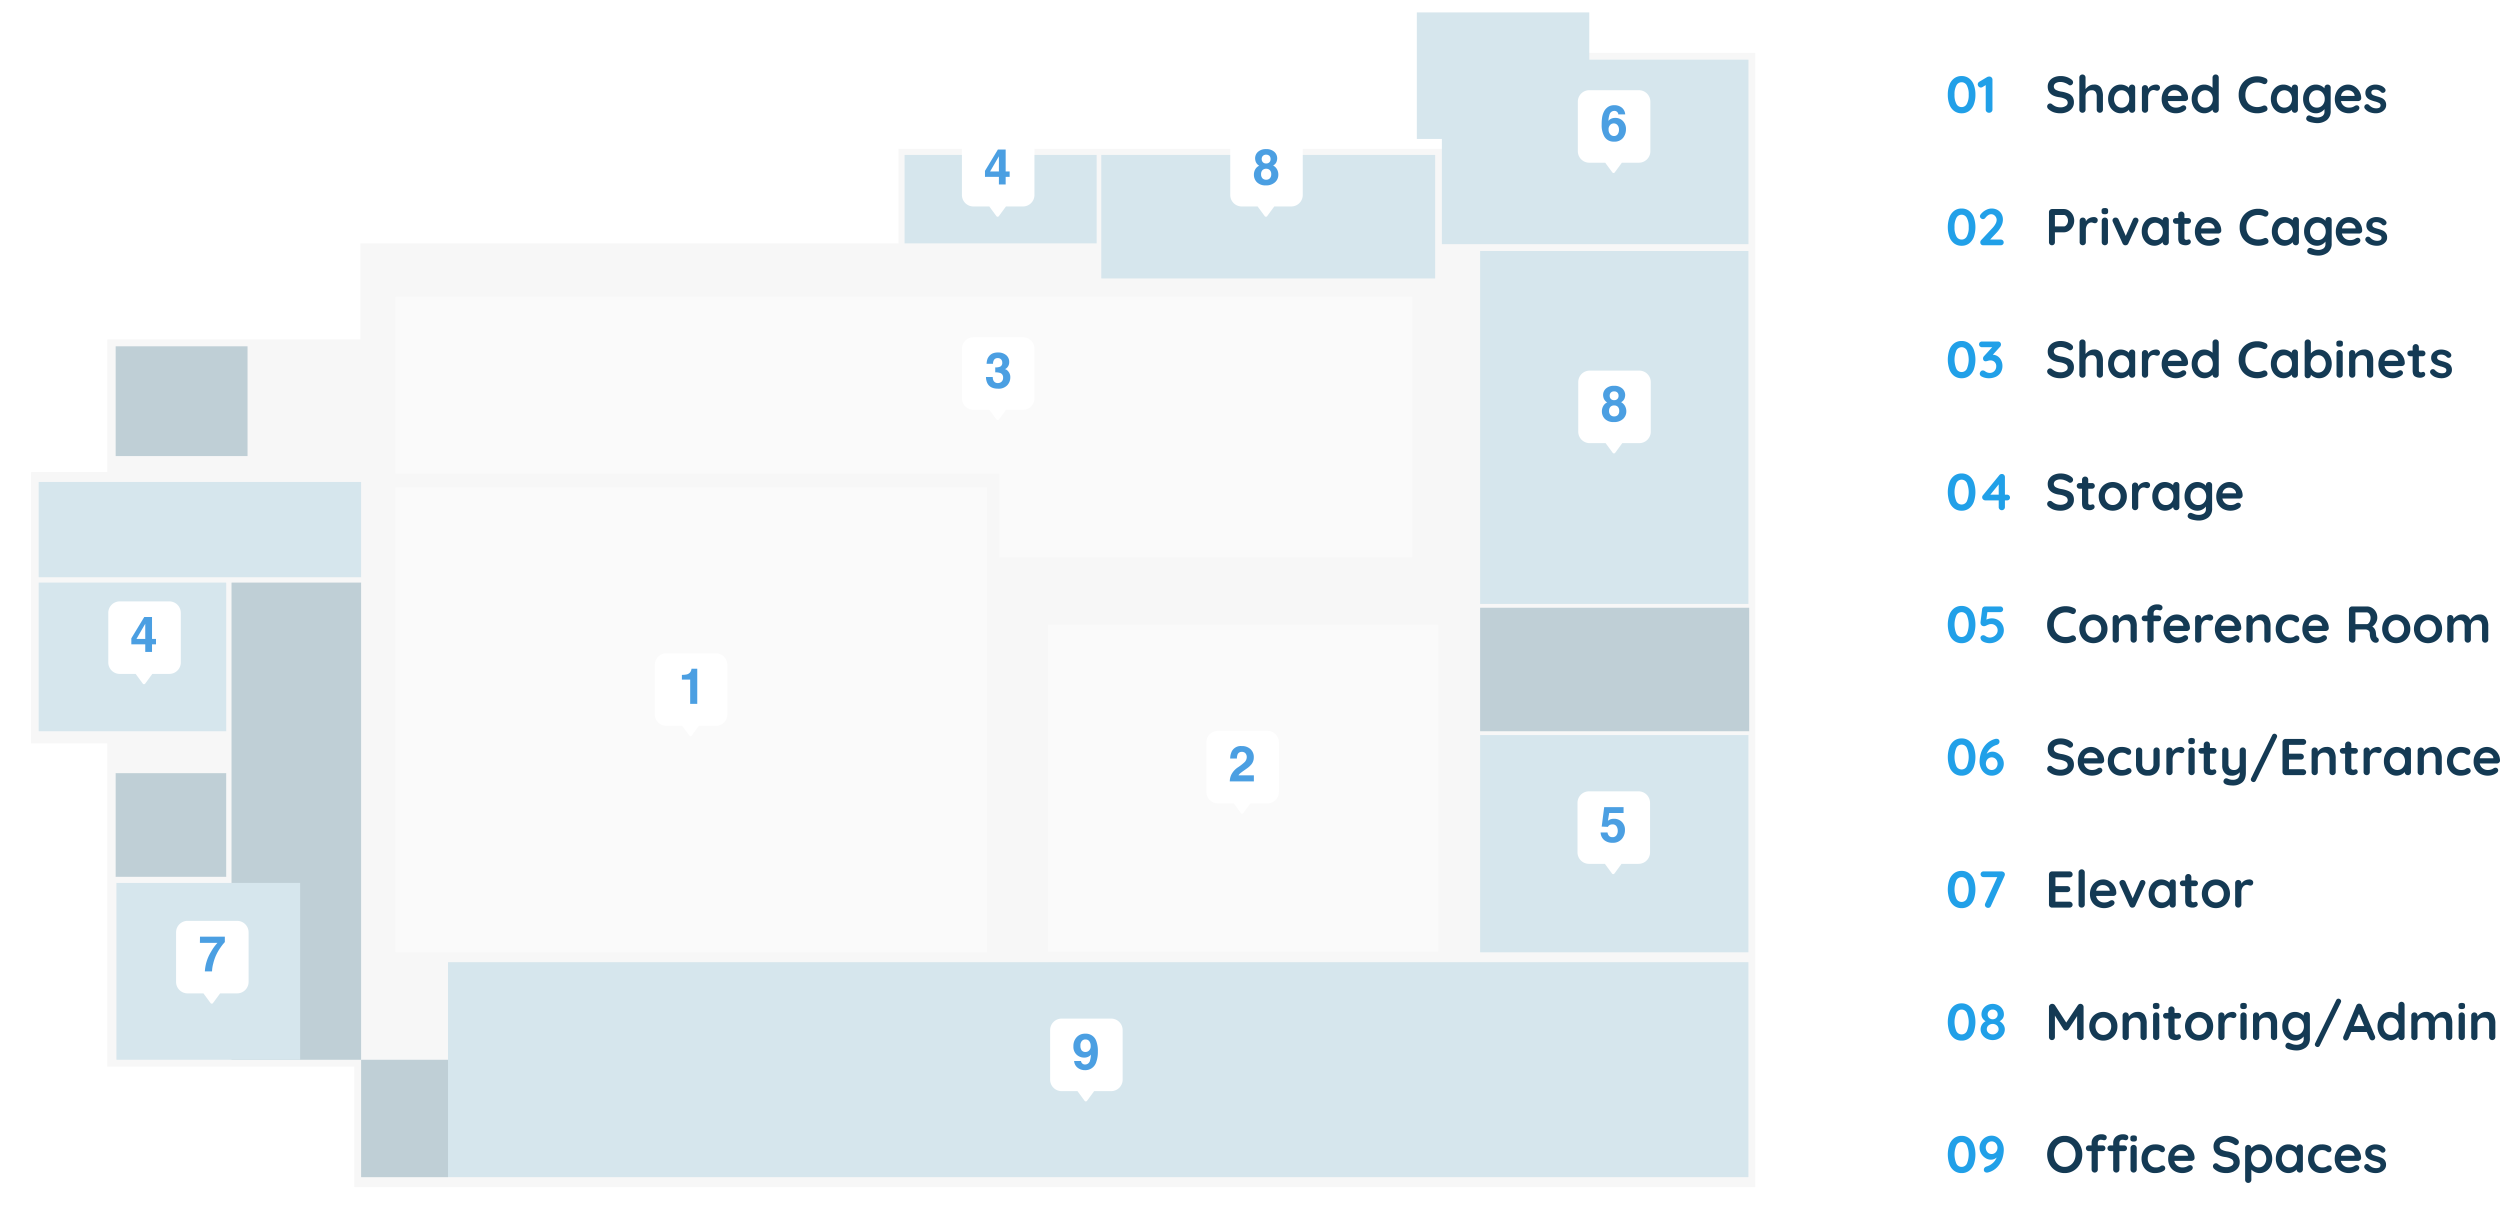 <svg xmlns="http://www.w3.org/2000/svg" xmlns:xlink="http://www.w3.org/1999/xlink" width="1207.775" height="588.488" viewBox="0 0 1207.775 588.488"><defs><filter id="a" x="0" y="10.52" width="863" height="577.968" filterUnits="userSpaceOnUse"><feOffset input="SourceAlpha"/><feGaussianBlur stdDeviation="5" result="b"/><feFlood flood-color="#8e8e8e" flood-opacity="0.6"/><feComposite operator="in" in2="b"/><feComposite in="SourceGraphic"/></filter><filter id="c" x="431.11" y="68.95" width="104.62" height="54.538" filterUnits="userSpaceOnUse"><feOffset input="SourceAlpha"/><feGaussianBlur stdDeviation="1.97" result="d"/><feFlood flood-color="#8e8e8e" flood-opacity="0.302"/><feComposite operator="in" in2="d"/><feComposite in="SourceGraphic"/></filter><filter id="e" x="526.03" y="68.86" width="173.3" height="71.658" filterUnits="userSpaceOnUse"><feOffset input="SourceAlpha"/><feGaussianBlur stdDeviation="2" result="f"/><feFlood flood-color="#8e8e8e" flood-opacity="0.302"/><feComposite operator="in" in2="f"/><feComposite in="SourceGraphic"/></filter><filter id="g" x="678.49" y="0" width="172.192" height="123.95" filterUnits="userSpaceOnUse"><feOffset input="SourceAlpha"/><feGaussianBlur stdDeviation="2" result="h"/><feFlood flood-color="#8e8e8e" flood-opacity="0.302"/><feComposite operator="in" in2="h"/><feComposite in="SourceGraphic"/></filter><filter id="i" x="709.06" y="115.26" width="141.627" height="182.5" filterUnits="userSpaceOnUse"><feOffset input="SourceAlpha"/><feGaussianBlur stdDeviation="2" result="j"/><feFlood flood-color="#8e8e8e" flood-opacity="0.302"/><feComposite operator="in" in2="j"/><feComposite in="SourceGraphic"/></filter><filter id="k" x="709.06" y="349.11" width="141.627" height="116.954" filterUnits="userSpaceOnUse"><feOffset input="SourceAlpha"/><feGaussianBlur stdDeviation="2" result="l"/><feFlood flood-color="#8e8e8e" flood-opacity="0.302"/><feComposite operator="in" in2="l"/><feComposite in="SourceGraphic"/></filter><filter id="m" x="210.44" y="458.85" width="640.248" height="115.849" filterUnits="userSpaceOnUse"><feOffset input="SourceAlpha"/><feGaussianBlur stdDeviation="2" result="n"/><feFlood flood-color="#8e8e8e" flood-opacity="0.302"/><feComposite operator="in" in2="n"/><feComposite in="SourceGraphic"/></filter><filter id="o" x="12.47" y="275.25" width="103.012" height="84.23" filterUnits="userSpaceOnUse"><feOffset input="SourceAlpha"/><feGaussianBlur stdDeviation="2.07" result="p"/><feFlood flood-color="#8e8e8e" flood-opacity="0.302"/><feComposite operator="in" in2="p"/><feComposite in="SourceGraphic"/></filter><filter id="q" x="12.71" y="226.88" width="167.713" height="57.972" filterUnits="userSpaceOnUse"><feOffset input="SourceAlpha"/><feGaussianBlur stdDeviation="1.99" result="r"/><feFlood flood-color="#8e8e8e" flood-opacity="0.302"/><feComposite operator="in" in2="r"/><feComposite in="SourceGraphic"/></filter><filter id="s" x="50.12" y="420.43" width="100.99" height="97.676" filterUnits="userSpaceOnUse"><feOffset input="SourceAlpha"/><feGaussianBlur stdDeviation="2.04" result="t"/><feFlood flood-color="#8e8e8e" flood-opacity="0.302"/><feComposite operator="in" in2="t"/><feComposite in="SourceGraphic"/></filter></defs><g transform="translate(-336 -3864.514)"><path d="M7.5,25.25a10.45,10.45,0,0,1-3.2-.45,7.407,7.407,0,0,1-2.625-1.525A1.756,1.756,0,0,1,1,21.95a1.41,1.41,0,0,1,.425-1.013A1.377,1.377,0,0,1,2.45,20.5a1.324,1.324,0,0,1,.85.3A7.359,7.359,0,0,0,5.25,22a6.117,6.117,0,0,0,2.25.375,4.5,4.5,0,0,0,2.412-.625,1.811,1.811,0,0,0,1.013-1.55,1.988,1.988,0,0,0-1-1.763,8.475,8.475,0,0,0-3.175-.962q-5.475-.8-5.475-5.1A4.607,4.607,0,0,1,2.1,9.638,5.209,5.209,0,0,1,4.35,7.862,7.961,7.961,0,0,1,7.525,7.25a9.085,9.085,0,0,1,2.963.475A7.184,7.184,0,0,1,12.8,8.975a1.668,1.668,0,0,1,.725,1.325,1.41,1.41,0,0,1-.425,1.012,1.35,1.35,0,0,1-1,.438,1.1,1.1,0,0,1-.675-.225,6.6,6.6,0,0,0-1.812-.963,6.008,6.008,0,0,0-2.088-.438,4.3,4.3,0,0,0-2.437.588,1.866,1.866,0,0,0,.025,3.163,8.419,8.419,0,0,0,2.788.9,14.459,14.459,0,0,1,3.437.963,4.387,4.387,0,0,1,1.938,1.6,4.916,4.916,0,0,1,.65,2.688,4.488,4.488,0,0,1-.887,2.763,5.706,5.706,0,0,1-2.363,1.825A7.916,7.916,0,0,1,7.5,25.25ZM23.575,11.375A3.722,3.722,0,0,1,27,12.887a7.85,7.85,0,0,1,.95,4.188v6.4a1.5,1.5,0,0,1-.425,1.087,1.539,1.539,0,0,1-2.15,0,1.5,1.5,0,0,1-.425-1.087v-6.4a3.791,3.791,0,0,0-.538-2.163,2.121,2.121,0,0,0-1.888-.788,2.857,2.857,0,0,0-2.187.838,2.962,2.962,0,0,0-.788,2.113v6.4a1.5,1.5,0,0,1-.425,1.087,1.539,1.539,0,0,1-2.15,0,1.5,1.5,0,0,1-.425-1.087V8.025a1.5,1.5,0,0,1,.425-1.087,1.539,1.539,0,0,1,2.15,0,1.5,1.5,0,0,1,.425,1.087V13.55a6.1,6.1,0,0,1,1.713-1.538,4.329,4.329,0,0,1,2.313-.637Zm18.45,0A1.457,1.457,0,0,1,43.1,11.8a1.488,1.488,0,0,1,.425,1.1V23.475a1.5,1.5,0,0,1-.425,1.087A1.435,1.435,0,0,1,42.025,25a1.416,1.416,0,0,1-1.062-.425,1.572,1.572,0,0,1-.437-1.075A5.421,5.421,0,0,1,36.6,25.25a5.716,5.716,0,0,1-3.125-.888A6.222,6.222,0,0,1,31.263,21.9a7.684,7.684,0,0,1-.812-3.575,7.861,7.861,0,0,1,.8-3.588,6.147,6.147,0,0,1,2.188-2.475,5.568,5.568,0,0,1,3.063-.887,5.791,5.791,0,0,1,2.25.438,5.909,5.909,0,0,1,1.775,1.112V12.9a1.5,1.5,0,0,1,.425-1.087,1.435,1.435,0,0,1,1.073-.438ZM36.975,22.5a3.338,3.338,0,0,0,2.65-1.187,4.409,4.409,0,0,0,1.025-2.987,4.457,4.457,0,0,0-1.025-3,3.5,3.5,0,0,0-5.275,0,4.457,4.457,0,0,0-1.025,3,4.443,4.443,0,0,0,1.013,2.987A3.3,3.3,0,0,0,36.975,22.5Zm16.75-11.125a1.912,1.912,0,0,1,1.263.425,1.267,1.267,0,0,1,.512,1,1.549,1.549,0,0,1-.4,1.162,1.319,1.319,0,0,1-.95.388,2.494,2.494,0,0,1-.85-.175q-.075-.025-.338-.1A2.039,2.039,0,0,0,52.4,14a2.222,2.222,0,0,0-1.25.4,2.919,2.919,0,0,0-.987,1.212,4.464,4.464,0,0,0-.388,1.937v5.925a1.5,1.5,0,0,1-.425,1.087,1.539,1.539,0,0,1-2.15,0,1.5,1.5,0,0,1-.425-1.087V13.15a1.5,1.5,0,0,1,.425-1.087,1.539,1.539,0,0,1,2.15,0,1.5,1.5,0,0,1,.425,1.087v.325a3.787,3.787,0,0,1,1.65-1.563A5.073,5.073,0,0,1,53.725,11.375ZM69.075,18a1.284,1.284,0,0,1-.475.975,1.59,1.59,0,0,1-1.05.375H59.3a3.77,3.77,0,0,0,1.375,2.313A3.844,3.844,0,0,0,63.1,22.5a5.374,5.374,0,0,0,1.6-.187,4.167,4.167,0,0,0,.913-.4q.337-.212.462-.288a1.907,1.907,0,0,1,.85-.225,1.227,1.227,0,0,1,.9.375,1.2,1.2,0,0,1,.375.875,1.56,1.56,0,0,1-.7,1.225,5.973,5.973,0,0,1-1.875.975,7.751,7.751,0,0,1-6.037-.475,6.108,6.108,0,0,1-2.413-2.413,7.035,7.035,0,0,1-.85-3.462,7.665,7.665,0,0,1,.9-3.775A6.39,6.39,0,0,1,59.6,12.237a6.139,6.139,0,0,1,3.15-.862,5.84,5.84,0,0,1,3.113.9A6.728,6.728,0,0,1,68.2,14.7a6.519,6.519,0,0,1,.875,3.3ZM62.75,14.125a3.1,3.1,0,0,0-3.425,2.725h6.55v-.175a2.584,2.584,0,0,0-1.025-1.8,3.244,3.244,0,0,0-2.1-.75ZM82.4,6.5a1.457,1.457,0,0,1,1.075.425,1.488,1.488,0,0,1,.425,1.1v15.45a1.5,1.5,0,0,1-.425,1.087A1.435,1.435,0,0,1,82.4,25a1.416,1.416,0,0,1-1.062-.425A1.572,1.572,0,0,1,80.9,23.5a5.421,5.421,0,0,1-3.925,1.75,5.716,5.716,0,0,1-3.125-.888A6.222,6.222,0,0,1,71.637,21.9a7.684,7.684,0,0,1-.812-3.575,7.861,7.861,0,0,1,.8-3.588,6.147,6.147,0,0,1,2.188-2.475,5.568,5.568,0,0,1,3.063-.887,5.791,5.791,0,0,1,2.25.438A5.909,5.909,0,0,1,80.9,12.925v-4.9a1.5,1.5,0,0,1,.425-1.087A1.435,1.435,0,0,1,82.4,6.5Zm-5.05,16A3.338,3.338,0,0,0,80,21.313a4.409,4.409,0,0,0,1.025-2.987,4.457,4.457,0,0,0-1.025-3,3.5,3.5,0,0,0-5.275,0,4.457,4.457,0,0,0-1.025,3,4.443,4.443,0,0,0,1.012,2.987A3.3,3.3,0,0,0,77.35,22.5Zm29.3-14.15a1.338,1.338,0,0,1,.775,1.275,1.692,1.692,0,0,1-.375,1.025,1.235,1.235,0,0,1-1.025.525,1.8,1.8,0,0,1-.85-.225,6.158,6.158,0,0,0-2.65-.575,6.078,6.078,0,0,0-3.05.738,5,5,0,0,0-2,2.075,6.507,6.507,0,0,0-.7,3.063,5.923,5.923,0,0,0,1.588,4.475,6.425,6.425,0,0,0,6.812.95,2.009,2.009,0,0,1,.8-.2,1.373,1.373,0,0,1,1.1.55,1.622,1.622,0,0,1,.375,1.025,1.356,1.356,0,0,1-.2.725,1.3,1.3,0,0,1-.575.5,9.155,9.155,0,0,1-4.15.975,9.821,9.821,0,0,1-4.5-1.038A7.984,7.984,0,0,1,94.75,21.15a9.3,9.3,0,0,1-1.225-4.9,9.023,9.023,0,0,1,1.162-4.575A8.253,8.253,0,0,1,97.9,8.513a9.37,9.37,0,0,1,4.625-1.138,8.9,8.9,0,0,1,4.125.975Zm14,3.025a1.457,1.457,0,0,1,1.075.425,1.488,1.488,0,0,1,.425,1.1V23.475a1.5,1.5,0,0,1-.425,1.087A1.435,1.435,0,0,1,120.65,25a1.416,1.416,0,0,1-1.062-.425,1.572,1.572,0,0,1-.437-1.075,5.421,5.421,0,0,1-3.925,1.75,5.716,5.716,0,0,1-3.125-.888,6.222,6.222,0,0,1-2.213-2.462,7.684,7.684,0,0,1-.812-3.575,7.861,7.861,0,0,1,.8-3.588,6.147,6.147,0,0,1,2.188-2.475,5.568,5.568,0,0,1,3.063-.887,5.791,5.791,0,0,1,2.25.438,5.909,5.909,0,0,1,1.775,1.112V12.9a1.5,1.5,0,0,1,.425-1.087,1.435,1.435,0,0,1,1.073-.438ZM115.6,22.5a3.338,3.338,0,0,0,2.65-1.187,4.409,4.409,0,0,0,1.025-2.987,4.457,4.457,0,0,0-1.025-3,3.5,3.5,0,0,0-5.275,0,4.457,4.457,0,0,0-1.025,3,4.443,4.443,0,0,0,1.012,2.987A3.3,3.3,0,0,0,115.6,22.5Zm20.875-11.125a1.457,1.457,0,0,1,1.075.425,1.488,1.488,0,0,1,.425,1.1V24.025a5.351,5.351,0,0,1-1.888,4.513A7.586,7.586,0,0,1,131.3,30a11.741,11.741,0,0,1-2.062-.25,9.089,9.089,0,0,1-1.863-.5q-1.225-.525-1.225-1.45a1.284,1.284,0,0,1,.075-.4,1.55,1.55,0,0,1,.513-.837,1.241,1.241,0,0,1,.787-.288,1.492,1.492,0,0,1,.475.075q.1.025,1.238.462a5.809,5.809,0,0,0,2.063.438,4.339,4.339,0,0,0,2.762-.737,2.531,2.531,0,0,0,.913-2.088v-1.2a4.982,4.982,0,0,1-1.663,1.4,4.8,4.8,0,0,1-2.387.625,5.948,5.948,0,0,1-3.188-.888,6.216,6.216,0,0,1-2.263-2.462,7.589,7.589,0,0,1-.825-3.575,7.76,7.76,0,0,1,.813-3.588,6.17,6.17,0,0,1,2.225-2.475,5.778,5.778,0,0,1,3.137-.887,5.443,5.443,0,0,1,2.375.525,5.586,5.586,0,0,1,1.775,1.275V12.9a1.5,1.5,0,0,1,.425-1.087,1.435,1.435,0,0,1,1.075-.438ZM131.3,22.5a3.505,3.505,0,0,0,2.738-1.187,4.313,4.313,0,0,0,1.063-2.987,4.36,4.36,0,0,0-1.062-3,3.489,3.489,0,0,0-2.738-1.2,3.451,3.451,0,0,0-2.725,1.2,4.391,4.391,0,0,0-1.05,3,4.344,4.344,0,0,0,1.05,2.987A3.468,3.468,0,0,0,131.3,22.5ZM152.725,18a1.284,1.284,0,0,1-.475.975,1.59,1.59,0,0,1-1.05.375h-8.25a3.77,3.77,0,0,0,1.375,2.313,3.844,3.844,0,0,0,2.425.837,5.374,5.374,0,0,0,1.6-.187,4.167,4.167,0,0,0,.913-.4q.337-.212.462-.288a1.907,1.907,0,0,1,.85-.225,1.227,1.227,0,0,1,.9.375,1.2,1.2,0,0,1,.375.875,1.56,1.56,0,0,1-.7,1.225,5.973,5.973,0,0,1-1.875.975,7.751,7.751,0,0,1-6.038-.475,6.107,6.107,0,0,1-2.412-2.413,7.035,7.035,0,0,1-.85-3.462,7.665,7.665,0,0,1,.9-3.775,6.39,6.39,0,0,1,2.375-2.488,6.139,6.139,0,0,1,3.15-.862,5.84,5.84,0,0,1,3.113.9A6.728,6.728,0,0,1,151.85,14.7,6.519,6.519,0,0,1,152.725,18ZM146.4,14.125a3.1,3.1,0,0,0-3.425,2.725h6.55v-.175a2.584,2.584,0,0,0-1.025-1.8,3.244,3.244,0,0,0-2.1-.75Zm8.05,8.8a1.215,1.215,0,0,1-.225-.75,1.348,1.348,0,0,1,2.375-.85,5.272,5.272,0,0,0,1.563,1.15,4.659,4.659,0,0,0,1.962.375q1.95-.075,1.95-1.475a1.2,1.2,0,0,0-.663-1.1,9.35,9.35,0,0,0-2.062-.75,17.879,17.879,0,0,1-2.363-.8,4.18,4.18,0,0,1-1.575-1.212,3.359,3.359,0,0,1-.663-2.188,3.31,3.31,0,0,1,.688-2.087,4.525,4.525,0,0,1,1.8-1.375,5.822,5.822,0,0,1,2.363-.488,7.261,7.261,0,0,1,2.55.475,4.435,4.435,0,0,1,2,1.4,1.39,1.39,0,0,1,.325.9,1.161,1.161,0,0,1-.475.95,1.259,1.259,0,0,1-.8.275,1.218,1.218,0,0,1-.9-.35,3.175,3.175,0,0,0-1.162-.875,3.844,3.844,0,0,0-1.613-.325q-1.9,0-1.9,1.375a1.177,1.177,0,0,0,.35.887,2.392,2.392,0,0,0,.887.525q.538.188,1.512.463a16.531,16.531,0,0,1,2.25.775,3.862,3.862,0,0,1,1.525,1.225,3.51,3.51,0,0,1,.625,2.175,3.335,3.335,0,0,1-.725,2.138,4.589,4.589,0,0,1-1.863,1.387,6.012,6.012,0,0,1-2.337.475,8.467,8.467,0,0,1-3.075-.55A5.11,5.11,0,0,1,154.45,22.925ZM9.1,71.5a4.318,4.318,0,0,1,2.425.762,5.644,5.644,0,0,1,1.85,2.05,5.975,5.975,0,0,1,0,5.613,5.617,5.617,0,0,1-1.85,2.063A4.318,4.318,0,0,1,9.1,82.75H4.75v4.725a1.54,1.54,0,0,1-.4,1.1A1.375,1.375,0,0,1,3.3,89a1.327,1.327,0,0,1-1.025-.437,1.551,1.551,0,0,1-.4-1.088V73.025A1.5,1.5,0,0,1,3.4,71.5Zm0,8.4a1.433,1.433,0,0,0,.938-.4,2.948,2.948,0,0,0,.75-1.037,3.255,3.255,0,0,0,0-2.675,2.824,2.824,0,0,0-.75-1.025,1.457,1.457,0,0,0-.937-.387H4.75V79.9Zm14.55-4.525a1.912,1.912,0,0,1,1.262.425,1.267,1.267,0,0,1,.513,1,1.549,1.549,0,0,1-.4,1.162,1.319,1.319,0,0,1-.95.387,2.494,2.494,0,0,1-.85-.175q-.075-.025-.337-.1A2.039,2.039,0,0,0,22.325,78a2.222,2.222,0,0,0-1.25.4,2.919,2.919,0,0,0-.988,1.213A4.464,4.464,0,0,0,19.7,81.55v5.925a1.5,1.5,0,0,1-.425,1.088,1.539,1.539,0,0,1-2.15,0,1.5,1.5,0,0,1-.425-1.088V77.15a1.5,1.5,0,0,1,.425-1.088,1.539,1.539,0,0,1,2.15,0A1.5,1.5,0,0,1,19.7,77.15v.325a3.787,3.787,0,0,1,1.65-1.562A5.073,5.073,0,0,1,23.65,75.375Zm6.725,12.1a1.5,1.5,0,0,1-.425,1.088,1.539,1.539,0,0,1-2.15,0,1.5,1.5,0,0,1-.425-1.088V77.15a1.5,1.5,0,0,1,.425-1.088,1.539,1.539,0,0,1,2.15,0,1.5,1.5,0,0,1,.425,1.088ZM28.85,74a1.986,1.986,0,0,1-1.2-.275,1.175,1.175,0,0,1-.35-.975v-.475a1.133,1.133,0,0,1,.375-.975,2.056,2.056,0,0,1,1.2-.275A2.04,2.04,0,0,1,30.1,71.3a1.175,1.175,0,0,1,.35.975v.475a1.148,1.148,0,0,1-.362.988A2.183,2.183,0,0,1,28.85,74Zm14.875,1.65a1.38,1.38,0,0,1,1,.387,1.286,1.286,0,0,1,.4.963,1.937,1.937,0,0,1-.2.75L40.25,88.05a1.555,1.555,0,0,1-.512.675,1.391,1.391,0,0,1-.763.275l-.225.025a1.315,1.315,0,0,1-.787-.263,1.72,1.72,0,0,1-.562-.712l-4.65-10.3a1.982,1.982,0,0,1-.175-.8A1.25,1.25,0,0,1,33,76.037a1.449,1.449,0,0,1,1.05-.412,1.619,1.619,0,0,1,.875.25,1.542,1.542,0,0,1,.6.7l3.45,7.9L42.4,76.6a1.649,1.649,0,0,1,.55-.725,1.178,1.178,0,0,1,.775-.225Zm14.55-.275a1.457,1.457,0,0,1,1.075.425,1.488,1.488,0,0,1,.425,1.1V87.475a1.5,1.5,0,0,1-.425,1.088A1.435,1.435,0,0,1,58.275,89a1.416,1.416,0,0,1-1.062-.425,1.572,1.572,0,0,1-.437-1.075,5.421,5.421,0,0,1-3.925,1.75,5.716,5.716,0,0,1-3.125-.887A6.222,6.222,0,0,1,47.513,85.9a7.684,7.684,0,0,1-.812-3.575,7.861,7.861,0,0,1,.8-3.587,6.147,6.147,0,0,1,2.188-2.475,5.568,5.568,0,0,1,3.063-.887,5.791,5.791,0,0,1,2.25.438,5.908,5.908,0,0,1,1.775,1.113V76.9a1.5,1.5,0,0,1,.425-1.088A1.435,1.435,0,0,1,58.275,75.375ZM53.225,86.5a3.338,3.338,0,0,0,2.65-1.187A4.409,4.409,0,0,0,56.9,82.325a4.457,4.457,0,0,0-1.025-3,3.5,3.5,0,0,0-5.275,0,4.908,4.908,0,0,0-.013,5.988A3.3,3.3,0,0,0,53.225,86.5Zm16.25-.325a.832.832,0,0,1,.637.337,1.322,1.322,0,0,1,.287.888,1.336,1.336,0,0,1-.738,1.137A3.064,3.064,0,0,1,68,89a4.847,4.847,0,0,1-2.612-.662q-1.063-.662-1.062-2.812v-6.9h-1.15a1.367,1.367,0,0,1-1.4-1.4,1.286,1.286,0,0,1,.4-.963,1.38,1.38,0,0,1,1-.387h1.15v-1.6A1.5,1.5,0,0,1,65.85,72.75a1.406,1.406,0,0,1,1.05.438,1.5,1.5,0,0,1,.425,1.088v1.6H69.1a1.367,1.367,0,0,1,1.4,1.4,1.286,1.286,0,0,1-.4.963,1.38,1.38,0,0,1-1,.387H67.325V85.4a.957.957,0,0,0,.275.762,1.109,1.109,0,0,0,.75.238,2.146,2.146,0,0,0,.55-.1A1.494,1.494,0,0,1,69.475,86.175ZM85.125,82a1.284,1.284,0,0,1-.475.975,1.59,1.59,0,0,1-1.05.375H75.35a3.77,3.77,0,0,0,1.375,2.313,3.844,3.844,0,0,0,2.425.838,5.374,5.374,0,0,0,1.6-.187,4.167,4.167,0,0,0,.912-.4q.337-.213.463-.287a1.907,1.907,0,0,1,.85-.225,1.227,1.227,0,0,1,.9.375,1.2,1.2,0,0,1,.375.875,1.56,1.56,0,0,1-.7,1.225,5.973,5.973,0,0,1-1.875.975,7.751,7.751,0,0,1-6.038-.475,6.108,6.108,0,0,1-2.412-2.412,7.035,7.035,0,0,1-.85-3.463,7.665,7.665,0,0,1,.9-3.775A6.39,6.39,0,0,1,75.65,76.24a6.139,6.139,0,0,1,3.15-.863,5.84,5.84,0,0,1,3.112.9A6.728,6.728,0,0,1,84.25,78.7a6.519,6.519,0,0,1,.875,3.3ZM78.8,78.125a3.1,3.1,0,0,0-3.425,2.725h6.55v-.175a2.584,2.584,0,0,0-1.025-1.8,3.244,3.244,0,0,0-2.1-.75Zm28.325-5.775a1.338,1.338,0,0,1,.775,1.275,1.692,1.692,0,0,1-.375,1.025,1.235,1.235,0,0,1-1.025.525,1.8,1.8,0,0,1-.85-.225,6.158,6.158,0,0,0-2.65-.575,6.077,6.077,0,0,0-3.05.738,5,5,0,0,0-2,2.075,6.507,6.507,0,0,0-.7,3.063,5.923,5.923,0,0,0,1.588,4.475,6.425,6.425,0,0,0,6.813.95,2.009,2.009,0,0,1,.8-.2,1.373,1.373,0,0,1,1.1.55,1.622,1.622,0,0,1,.375,1.025,1.356,1.356,0,0,1-.2.725,1.3,1.3,0,0,1-.575.5,9.155,9.155,0,0,1-4.15.975,9.821,9.821,0,0,1-4.5-1.037,7.984,7.984,0,0,1-3.275-3.062A9.3,9.3,0,0,1,94,80.25a9.023,9.023,0,0,1,1.162-4.575,8.253,8.253,0,0,1,3.213-3.163A9.37,9.37,0,0,1,103,71.375,8.9,8.9,0,0,1,107.125,72.35Zm14,3.025a1.457,1.457,0,0,1,1.075.425,1.488,1.488,0,0,1,.425,1.1V87.475a1.5,1.5,0,0,1-.425,1.088,1.435,1.435,0,0,1-1.075.438,1.416,1.416,0,0,1-1.062-.425,1.572,1.572,0,0,1-.437-1.075,5.421,5.421,0,0,1-3.925,1.75,5.716,5.716,0,0,1-3.125-.887,6.222,6.222,0,0,1-2.213-2.463,7.684,7.684,0,0,1-.812-3.575,7.861,7.861,0,0,1,.8-3.587,6.147,6.147,0,0,1,2.188-2.475,5.568,5.568,0,0,1,3.063-.887,5.791,5.791,0,0,1,2.25.438,5.908,5.908,0,0,1,1.775,1.113V76.9a1.5,1.5,0,0,1,.425-1.088A1.435,1.435,0,0,1,121.125,75.375ZM116.075,86.5a3.338,3.338,0,0,0,2.65-1.187,4.409,4.409,0,0,0,1.025-2.988,4.457,4.457,0,0,0-1.025-3,3.5,3.5,0,0,0-5.275,0,4.908,4.908,0,0,0-.013,5.988,3.3,3.3,0,0,0,2.638,1.187ZM136.95,75.375a1.457,1.457,0,0,1,1.075.425,1.488,1.488,0,0,1,.425,1.1V88.025a5.351,5.351,0,0,1-1.887,4.512A7.586,7.586,0,0,1,131.775,94a11.741,11.741,0,0,1-2.062-.25,9.089,9.089,0,0,1-1.862-.5q-1.225-.525-1.225-1.45a1.284,1.284,0,0,1,.075-.4,1.55,1.55,0,0,1,.513-.838,1.241,1.241,0,0,1,.787-.287,1.492,1.492,0,0,1,.475.075q.1.025,1.237.463a5.81,5.81,0,0,0,2.063.438,4.339,4.339,0,0,0,2.763-.738,2.531,2.531,0,0,0,.912-2.087v-1.2a4.982,4.982,0,0,1-1.662,1.4,4.8,4.8,0,0,1-2.388.625,5.948,5.948,0,0,1-3.187-.887A6.217,6.217,0,0,1,125.95,85.9a7.589,7.589,0,0,1-.825-3.575,7.76,7.76,0,0,1,.813-3.587,6.17,6.17,0,0,1,2.225-2.475,5.778,5.778,0,0,1,3.137-.887,5.443,5.443,0,0,1,2.375.525,5.586,5.586,0,0,1,1.775,1.275V76.9a1.5,1.5,0,0,1,.425-1.088,1.435,1.435,0,0,1,1.075-.437ZM131.775,86.5a3.505,3.505,0,0,0,2.738-1.187,4.313,4.313,0,0,0,1.063-2.988,4.36,4.36,0,0,0-1.062-3,3.489,3.489,0,0,0-2.738-1.2,3.451,3.451,0,0,0-2.725,1.2,4.391,4.391,0,0,0-1.05,3,4.344,4.344,0,0,0,1.05,2.988A3.468,3.468,0,0,0,131.775,86.5ZM153.2,82a1.284,1.284,0,0,1-.475.975,1.59,1.59,0,0,1-1.05.375h-8.25a3.77,3.77,0,0,0,1.375,2.313,3.844,3.844,0,0,0,2.425.838,5.374,5.374,0,0,0,1.6-.187,4.167,4.167,0,0,0,.913-.4q.337-.213.462-.287a1.907,1.907,0,0,1,.85-.225,1.227,1.227,0,0,1,.9.375,1.2,1.2,0,0,1,.375.875,1.56,1.56,0,0,1-.7,1.225,5.973,5.973,0,0,1-1.875.975,7.751,7.751,0,0,1-6.038-.475,6.107,6.107,0,0,1-2.412-2.412,7.035,7.035,0,0,1-.85-3.463,7.665,7.665,0,0,1,.9-3.775,6.39,6.39,0,0,1,2.375-2.487,6.139,6.139,0,0,1,3.15-.863,5.84,5.84,0,0,1,3.113.9,6.728,6.728,0,0,1,2.337,2.425A6.519,6.519,0,0,1,153.2,82Zm-6.325-3.875a3.1,3.1,0,0,0-3.425,2.725H150v-.175a2.584,2.584,0,0,0-1.025-1.8,3.244,3.244,0,0,0-2.1-.75Zm8.05,8.8a1.215,1.215,0,0,1-.225-.75,1.348,1.348,0,0,1,2.375-.85,5.272,5.272,0,0,0,1.563,1.15,4.659,4.659,0,0,0,1.962.375q1.95-.075,1.95-1.475a1.2,1.2,0,0,0-.663-1.1,9.351,9.351,0,0,0-2.062-.75,17.879,17.879,0,0,1-2.363-.8,4.18,4.18,0,0,1-1.575-1.213,3.359,3.359,0,0,1-.663-2.187,3.31,3.31,0,0,1,.688-2.087,4.525,4.525,0,0,1,1.8-1.375,5.822,5.822,0,0,1,2.363-.488,7.261,7.261,0,0,1,2.55.475,4.435,4.435,0,0,1,2,1.4,1.39,1.39,0,0,1,.325.9,1.161,1.161,0,0,1-.475.95,1.259,1.259,0,0,1-.8.275,1.218,1.218,0,0,1-.9-.35,3.175,3.175,0,0,0-1.162-.875A3.844,3.844,0,0,0,160,77.825q-1.9,0-1.9,1.375a1.177,1.177,0,0,0,.35.888,2.392,2.392,0,0,0,.887.525q.538.188,1.512.462a16.53,16.53,0,0,1,2.25.775,3.862,3.862,0,0,1,1.525,1.225,3.51,3.51,0,0,1,.625,2.175,3.335,3.335,0,0,1-.725,2.137,4.589,4.589,0,0,1-1.863,1.388,6.012,6.012,0,0,1-2.337.475,8.467,8.467,0,0,1-3.075-.55,5.11,5.11,0,0,1-2.324-1.775ZM7.5,153.25a10.45,10.45,0,0,1-3.2-.45,7.407,7.407,0,0,1-2.625-1.525A1.755,1.755,0,0,1,1,149.95a1.41,1.41,0,0,1,.425-1.012A1.377,1.377,0,0,1,2.45,148.5a1.324,1.324,0,0,1,.85.3A7.359,7.359,0,0,0,5.25,150a6.117,6.117,0,0,0,2.25.375,4.5,4.5,0,0,0,2.412-.625,1.811,1.811,0,0,0,1.013-1.55,1.988,1.988,0,0,0-1-1.762,8.475,8.475,0,0,0-3.175-.962q-5.475-.8-5.475-5.1a4.607,4.607,0,0,1,.825-2.738,5.209,5.209,0,0,1,2.25-1.775,7.961,7.961,0,0,1,3.175-.613,9.085,9.085,0,0,1,2.963.475,7.183,7.183,0,0,1,2.313,1.25,1.668,1.668,0,0,1,.725,1.325,1.41,1.41,0,0,1-.425,1.012,1.35,1.35,0,0,1-1,.438,1.1,1.1,0,0,1-.675-.225,6.6,6.6,0,0,0-1.812-.962,6.007,6.007,0,0,0-2.088-.437,4.3,4.3,0,0,0-2.437.587,1.866,1.866,0,0,0,.025,3.163,8.418,8.418,0,0,0,2.788.9,14.458,14.458,0,0,1,3.437.963,4.387,4.387,0,0,1,1.938,1.6,4.916,4.916,0,0,1,.65,2.688,4.488,4.488,0,0,1-.887,2.763,5.706,5.706,0,0,1-2.363,1.825,7.916,7.916,0,0,1-3.177.635Zm16.075-13.875A3.722,3.722,0,0,1,27,140.887a7.85,7.85,0,0,1,.95,4.188v6.4a1.5,1.5,0,0,1-.425,1.087,1.539,1.539,0,0,1-2.15,0,1.5,1.5,0,0,1-.425-1.087v-6.4a3.791,3.791,0,0,0-.538-2.162,2.121,2.121,0,0,0-1.888-.788,2.857,2.857,0,0,0-2.187.837,2.962,2.962,0,0,0-.788,2.113v6.4a1.5,1.5,0,0,1-.425,1.087,1.539,1.539,0,0,1-2.15,0,1.5,1.5,0,0,1-.425-1.087v-15.45a1.5,1.5,0,0,1,.425-1.087,1.539,1.539,0,0,1,2.15,0,1.5,1.5,0,0,1,.425,1.087v5.525a6.105,6.105,0,0,1,1.713-1.538,4.329,4.329,0,0,1,2.313-.637Zm18.45,0a1.457,1.457,0,0,1,1.075.425,1.488,1.488,0,0,1,.425,1.1v10.575a1.5,1.5,0,0,1-.425,1.087,1.435,1.435,0,0,1-1.075.438,1.416,1.416,0,0,1-1.062-.425,1.572,1.572,0,0,1-.437-1.075,5.421,5.421,0,0,1-3.925,1.75,5.716,5.716,0,0,1-3.125-.887,6.222,6.222,0,0,1-2.213-2.463,7.684,7.684,0,0,1-.812-3.575,7.861,7.861,0,0,1,.8-3.587,6.147,6.147,0,0,1,2.188-2.475,5.568,5.568,0,0,1,3.063-.887,5.791,5.791,0,0,1,2.25.438,5.909,5.909,0,0,1,1.775,1.113V140.9a1.5,1.5,0,0,1,.425-1.087,1.435,1.435,0,0,1,1.073-.438ZM36.975,150.5a3.338,3.338,0,0,0,2.65-1.187,4.409,4.409,0,0,0,1.025-2.988,4.457,4.457,0,0,0-1.025-3,3.5,3.5,0,0,0-5.275,0,4.908,4.908,0,0,0-.013,5.988,3.3,3.3,0,0,0,2.638,1.187Zm16.75-11.125a1.912,1.912,0,0,1,1.263.425,1.267,1.267,0,0,1,.512,1,1.549,1.549,0,0,1-.4,1.162,1.319,1.319,0,0,1-.95.388,2.494,2.494,0,0,1-.85-.175q-.075-.025-.338-.1A2.039,2.039,0,0,0,52.4,142a2.222,2.222,0,0,0-1.25.4,2.919,2.919,0,0,0-.987,1.213,4.464,4.464,0,0,0-.388,1.938v5.925a1.5,1.5,0,0,1-.425,1.087,1.539,1.539,0,0,1-2.15,0,1.5,1.5,0,0,1-.425-1.087V141.15a1.5,1.5,0,0,1,.425-1.087,1.539,1.539,0,0,1,2.15,0,1.5,1.5,0,0,1,.425,1.087v.325a3.787,3.787,0,0,1,1.65-1.562,5.073,5.073,0,0,1,2.3-.538ZM69.075,146a1.284,1.284,0,0,1-.475.975,1.59,1.59,0,0,1-1.05.375H59.3a3.77,3.77,0,0,0,1.375,2.313,3.844,3.844,0,0,0,2.425.837,5.374,5.374,0,0,0,1.6-.187,4.166,4.166,0,0,0,.913-.4q.337-.213.462-.288a1.907,1.907,0,0,1,.85-.225,1.227,1.227,0,0,1,.9.375,1.2,1.2,0,0,1,.375.875,1.56,1.56,0,0,1-.7,1.225,5.973,5.973,0,0,1-1.875.975,7.751,7.751,0,0,1-6.037-.475,6.107,6.107,0,0,1-2.413-2.413,7.035,7.035,0,0,1-.85-3.462,7.665,7.665,0,0,1,.9-3.775,6.39,6.39,0,0,1,2.375-2.488,6.139,6.139,0,0,1,3.15-.863,5.84,5.84,0,0,1,3.113.9A6.728,6.728,0,0,1,68.2,142.7a6.519,6.519,0,0,1,.875,3.3Zm-6.325-3.875a3.1,3.1,0,0,0-3.425,2.725h6.55v-.175a2.584,2.584,0,0,0-1.025-1.8,3.244,3.244,0,0,0-2.1-.75ZM82.4,134.5a1.457,1.457,0,0,1,1.075.425,1.488,1.488,0,0,1,.425,1.1v15.45a1.5,1.5,0,0,1-.425,1.087A1.435,1.435,0,0,1,82.4,153a1.416,1.416,0,0,1-1.062-.425A1.572,1.572,0,0,1,80.9,151.5a5.421,5.421,0,0,1-3.925,1.75,5.716,5.716,0,0,1-3.125-.887,6.222,6.222,0,0,1-2.213-2.463,7.684,7.684,0,0,1-.812-3.575,7.861,7.861,0,0,1,.8-3.587,6.147,6.147,0,0,1,2.188-2.475,5.568,5.568,0,0,1,3.063-.887,5.791,5.791,0,0,1,2.25.438,5.909,5.909,0,0,1,1.775,1.113v-4.9a1.5,1.5,0,0,1,.425-1.087,1.435,1.435,0,0,1,1.074-.44Zm-5.05,16A3.338,3.338,0,0,0,80,149.313a4.409,4.409,0,0,0,1.025-2.988,4.457,4.457,0,0,0-1.025-3,3.5,3.5,0,0,0-5.275,0,4.908,4.908,0,0,0-.013,5.988A3.3,3.3,0,0,0,77.35,150.5Zm29.3-14.15a1.338,1.338,0,0,1,.775,1.275,1.692,1.692,0,0,1-.375,1.025,1.235,1.235,0,0,1-1.025.525,1.8,1.8,0,0,1-.85-.225,6.158,6.158,0,0,0-2.65-.575,6.077,6.077,0,0,0-3.05.738,5,5,0,0,0-2,2.075,6.507,6.507,0,0,0-.7,3.063,5.923,5.923,0,0,0,1.588,4.475,6.425,6.425,0,0,0,6.812.95,2.009,2.009,0,0,1,.8-.2,1.373,1.373,0,0,1,1.1.55,1.622,1.622,0,0,1,.375,1.025,1.356,1.356,0,0,1-.2.725,1.3,1.3,0,0,1-.575.5,9.155,9.155,0,0,1-4.15.975,9.821,9.821,0,0,1-4.5-1.038,7.984,7.984,0,0,1-3.275-3.062,9.3,9.3,0,0,1-1.225-4.9,9.023,9.023,0,0,1,1.162-4.575,8.253,8.253,0,0,1,3.213-3.163,9.37,9.37,0,0,1,4.625-1.137,8.9,8.9,0,0,1,4.125.974Zm14,3.025a1.457,1.457,0,0,1,1.075.425,1.488,1.488,0,0,1,.425,1.1v10.575a1.5,1.5,0,0,1-.425,1.087,1.435,1.435,0,0,1-1.075.438,1.416,1.416,0,0,1-1.062-.425,1.572,1.572,0,0,1-.437-1.075,5.421,5.421,0,0,1-3.925,1.75,5.716,5.716,0,0,1-3.125-.887,6.222,6.222,0,0,1-2.213-2.463,7.684,7.684,0,0,1-.812-3.575,7.861,7.861,0,0,1,.8-3.587,6.147,6.147,0,0,1,2.188-2.475,5.568,5.568,0,0,1,3.063-.887,5.791,5.791,0,0,1,2.25.438,5.909,5.909,0,0,1,1.775,1.113V140.9a1.5,1.5,0,0,1,.425-1.087,1.435,1.435,0,0,1,1.073-.438ZM115.6,150.5a3.338,3.338,0,0,0,2.65-1.187,4.409,4.409,0,0,0,1.025-2.988,4.457,4.457,0,0,0-1.025-3,3.5,3.5,0,0,0-5.275,0,4.908,4.908,0,0,0-.013,5.988A3.3,3.3,0,0,0,115.6,150.5Zm16.725-11.125a5.716,5.716,0,0,1,3.125.887,6.222,6.222,0,0,1,2.213,2.463,7.684,7.684,0,0,1,.813,3.575,7.861,7.861,0,0,1-.8,3.587,6.147,6.147,0,0,1-2.187,2.475,5.568,5.568,0,0,1-3.062.887,5.361,5.361,0,0,1-2.262-.488,6,6,0,0,1-1.763-1.187v.15a1.5,1.5,0,0,1-.425,1.087,1.435,1.435,0,0,1-1.075.438,1.457,1.457,0,0,1-1.075-.425,1.488,1.488,0,0,1-.425-1.1v-15.7a1.5,1.5,0,0,1,.425-1.087,1.539,1.539,0,0,1,2.15,0,1.5,1.5,0,0,1,.425,1.087v5.225a5.176,5.176,0,0,1,1.675-1.312,4.79,4.79,0,0,1,2.248-.562ZM131.95,150.5a3.3,3.3,0,0,0,2.625-1.2,4.908,4.908,0,0,0,.012-5.988,3.3,3.3,0,0,0-2.637-1.187,3.338,3.338,0,0,0-2.65,1.188,4.409,4.409,0,0,0-1.025,2.988,4.457,4.457,0,0,0,1.025,3,3.323,3.323,0,0,0,2.65,1.2Zm11.85.975a1.5,1.5,0,0,1-.425,1.087,1.539,1.539,0,0,1-2.15,0,1.5,1.5,0,0,1-.425-1.087V141.15a1.5,1.5,0,0,1,.425-1.087,1.539,1.539,0,0,1,2.15,0,1.5,1.5,0,0,1,.425,1.087ZM142.275,138a1.986,1.986,0,0,1-1.2-.275,1.175,1.175,0,0,1-.35-.975v-.475a1.133,1.133,0,0,1,.375-.975,2.81,2.81,0,0,1,2.425,0,1.175,1.175,0,0,1,.35.975v.475a1.148,1.148,0,0,1-.362.988A2.183,2.183,0,0,1,142.275,138Zm11.75,1.375a3.87,3.87,0,0,1,3.525,1.512,7.688,7.688,0,0,1,.975,4.188v6.4a1.5,1.5,0,0,1-.425,1.087,1.539,1.539,0,0,1-2.15,0,1.5,1.5,0,0,1-.425-1.087v-6.4a3.6,3.6,0,0,0-.575-2.162,2.285,2.285,0,0,0-1.975-.788,3.048,3.048,0,0,0-2.275.837,2.887,2.887,0,0,0-.825,2.113v6.4a1.5,1.5,0,0,1-.425,1.087,1.539,1.539,0,0,1-2.15,0,1.5,1.5,0,0,1-.425-1.087V141.15a1.5,1.5,0,0,1,.425-1.087,1.539,1.539,0,0,1,2.15,0,1.5,1.5,0,0,1,.425,1.087v.425a6.038,6.038,0,0,1,1.762-1.55A4.567,4.567,0,0,1,154.025,139.375ZM173.775,146a1.284,1.284,0,0,1-.475.975,1.59,1.59,0,0,1-1.05.375H164a3.77,3.77,0,0,0,1.375,2.313,3.844,3.844,0,0,0,2.425.837,5.374,5.374,0,0,0,1.6-.187,4.166,4.166,0,0,0,.913-.4q.337-.213.462-.288a1.907,1.907,0,0,1,.85-.225,1.227,1.227,0,0,1,.9.375,1.2,1.2,0,0,1,.375.875,1.56,1.56,0,0,1-.7,1.225,5.972,5.972,0,0,1-1.875.975,7.751,7.751,0,0,1-6.038-.475,6.107,6.107,0,0,1-2.412-2.413,7.035,7.035,0,0,1-.85-3.462,7.665,7.665,0,0,1,.9-3.775,6.39,6.39,0,0,1,2.375-2.488,6.139,6.139,0,0,1,3.15-.863,5.84,5.84,0,0,1,3.113.9A6.728,6.728,0,0,1,172.9,142.7,6.519,6.519,0,0,1,173.775,146Zm-6.325-3.875a3.1,3.1,0,0,0-3.425,2.725h6.55v-.175a2.584,2.584,0,0,0-1.025-1.8,3.244,3.244,0,0,0-2.1-.75Zm15.275,8.05a.832.832,0,0,1,.637.337,1.322,1.322,0,0,1,.288.887,1.336,1.336,0,0,1-.738,1.138,3.064,3.064,0,0,1-1.662.462,4.847,4.847,0,0,1-2.613-.663q-1.062-.662-1.062-2.812v-6.9h-1.15a1.367,1.367,0,0,1-1.4-1.4,1.286,1.286,0,0,1,.4-.963,1.38,1.38,0,0,1,1-.387h1.15v-1.6a1.5,1.5,0,0,1,1.525-1.525,1.406,1.406,0,0,1,1.05.438,1.5,1.5,0,0,1,.425,1.087v1.6h1.775a1.367,1.367,0,0,1,1.4,1.4,1.286,1.286,0,0,1-.4.963,1.38,1.38,0,0,1-1,.387h-1.775V149.4a.957.957,0,0,0,.275.763,1.109,1.109,0,0,0,.75.237,2.145,2.145,0,0,0,.55-.1,1.494,1.494,0,0,1,.575-.125Zm3.5.75a1.215,1.215,0,0,1-.225-.75,1.348,1.348,0,0,1,2.375-.85,5.272,5.272,0,0,0,1.563,1.15,4.659,4.659,0,0,0,1.962.375q1.95-.075,1.95-1.475a1.2,1.2,0,0,0-.663-1.1,9.35,9.35,0,0,0-2.062-.75,17.881,17.881,0,0,1-2.363-.8,4.18,4.18,0,0,1-1.575-1.213,3.359,3.359,0,0,1-.663-2.187,3.31,3.31,0,0,1,.688-2.087,4.525,4.525,0,0,1,1.8-1.375,5.822,5.822,0,0,1,2.363-.488,7.261,7.261,0,0,1,2.55.475,4.435,4.435,0,0,1,2,1.4,1.39,1.39,0,0,1,.325.9,1.161,1.161,0,0,1-.475.95,1.259,1.259,0,0,1-.8.275,1.218,1.218,0,0,1-.9-.35,3.176,3.176,0,0,0-1.162-.875,3.844,3.844,0,0,0-1.613-.325q-1.9,0-1.9,1.375a1.177,1.177,0,0,0,.35.887,2.392,2.392,0,0,0,.887.525q.538.188,1.512.462a16.526,16.526,0,0,1,2.25.775,3.861,3.861,0,0,1,1.525,1.225,3.51,3.51,0,0,1,.625,2.175,3.335,3.335,0,0,1-.725,2.137,4.589,4.589,0,0,1-1.863,1.387,6.012,6.012,0,0,1-2.337.475,8.467,8.467,0,0,1-3.075-.55,5.11,5.11,0,0,1-2.324-1.773ZM7.5,217.25a10.449,10.449,0,0,1-3.2-.45,7.407,7.407,0,0,1-2.625-1.525A1.755,1.755,0,0,1,1,213.95a1.41,1.41,0,0,1,.425-1.012A1.377,1.377,0,0,1,2.45,212.5a1.324,1.324,0,0,1,.85.3A7.359,7.359,0,0,0,5.25,214a6.117,6.117,0,0,0,2.25.375,4.5,4.5,0,0,0,2.412-.625,1.811,1.811,0,0,0,1.013-1.55,1.988,1.988,0,0,0-1-1.762,8.475,8.475,0,0,0-3.175-.962q-5.475-.8-5.475-5.1a4.607,4.607,0,0,1,.825-2.738,5.209,5.209,0,0,1,2.25-1.775,7.961,7.961,0,0,1,3.175-.613,9.086,9.086,0,0,1,2.963.475,7.183,7.183,0,0,1,2.313,1.25,1.668,1.668,0,0,1,.725,1.325,1.41,1.41,0,0,1-.425,1.012,1.35,1.35,0,0,1-1,.438,1.1,1.1,0,0,1-.675-.225,6.6,6.6,0,0,0-1.812-.962,6.007,6.007,0,0,0-2.088-.437,4.3,4.3,0,0,0-2.437.587,1.866,1.866,0,0,0,.025,3.163,8.418,8.418,0,0,0,2.788.9,14.457,14.457,0,0,1,3.437.963,4.387,4.387,0,0,1,1.938,1.6,4.916,4.916,0,0,1,.65,2.688,4.488,4.488,0,0,1-.887,2.763,5.706,5.706,0,0,1-2.363,1.825,7.916,7.916,0,0,1-3.177.635ZM23,214.175a.832.832,0,0,1,.638.337,1.322,1.322,0,0,1,.287.887,1.336,1.336,0,0,1-.737,1.138,3.064,3.064,0,0,1-1.663.462,4.847,4.847,0,0,1-2.612-.663q-1.063-.662-1.062-2.812v-6.9H16.7a1.367,1.367,0,0,1-1.4-1.4,1.286,1.286,0,0,1,.4-.963,1.38,1.38,0,0,1,1-.387h1.15v-1.6a1.5,1.5,0,0,1,1.525-1.525,1.406,1.406,0,0,1,1.05.438,1.5,1.5,0,0,1,.425,1.087v1.6h1.775a1.367,1.367,0,0,1,1.4,1.4,1.286,1.286,0,0,1-.4.963,1.38,1.38,0,0,1-1,.387H20.85V213.4a.957.957,0,0,0,.275.763,1.109,1.109,0,0,0,.75.237,2.146,2.146,0,0,0,.55-.1A1.494,1.494,0,0,1,23,214.175Zm16.5-3.85a7.145,7.145,0,0,1-.9,3.588,6.358,6.358,0,0,1-2.462,2.462,7.214,7.214,0,0,1-6.888,0,6.383,6.383,0,0,1-2.45-2.462,7.6,7.6,0,0,1,0-7.175,6.473,6.473,0,0,1,2.45-2.475,7.125,7.125,0,0,1,6.888,0,6.447,6.447,0,0,1,2.462,2.475,7.145,7.145,0,0,1,.9,3.587Zm-3,0a4.582,4.582,0,0,0-.513-2.187,3.682,3.682,0,0,0-6.575,0,4.582,4.582,0,0,0-.513,2.188,4.509,4.509,0,0,0,.513,2.175,3.792,3.792,0,0,0,1.375,1.475,3.746,3.746,0,0,0,3.825,0,3.792,3.792,0,0,0,1.375-1.475,4.509,4.509,0,0,0,.513-2.176Zm12.45-6.95a1.912,1.912,0,0,1,1.263.425,1.267,1.267,0,0,1,.512,1,1.549,1.549,0,0,1-.4,1.162,1.319,1.319,0,0,1-.95.388,2.5,2.5,0,0,1-.85-.175q-.075-.025-.338-.1a2.039,2.039,0,0,0-.562-.075,2.222,2.222,0,0,0-1.25.4,2.919,2.919,0,0,0-.987,1.213A4.464,4.464,0,0,0,45,209.55v5.925a1.5,1.5,0,0,1-.425,1.087,1.539,1.539,0,0,1-2.15,0A1.5,1.5,0,0,1,42,215.475V205.15a1.5,1.5,0,0,1,.425-1.087,1.539,1.539,0,0,1,2.15,0A1.5,1.5,0,0,1,45,205.15v.325a3.787,3.787,0,0,1,1.65-1.562,5.073,5.073,0,0,1,2.3-.538Zm14.425,0a1.457,1.457,0,0,1,1.075.425,1.488,1.488,0,0,1,.425,1.1v10.575a1.5,1.5,0,0,1-.425,1.087,1.435,1.435,0,0,1-1.075.438,1.416,1.416,0,0,1-1.062-.425,1.572,1.572,0,0,1-.437-1.075,5.421,5.421,0,0,1-3.925,1.75,5.716,5.716,0,0,1-3.125-.887,6.222,6.222,0,0,1-2.213-2.463,7.684,7.684,0,0,1-.812-3.575,7.861,7.861,0,0,1,.8-3.587,6.147,6.147,0,0,1,2.188-2.475,5.568,5.568,0,0,1,3.063-.887,5.791,5.791,0,0,1,2.25.438,5.909,5.909,0,0,1,1.775,1.113V204.9a1.5,1.5,0,0,1,.425-1.087A1.435,1.435,0,0,1,63.375,203.375ZM58.325,214.5a3.338,3.338,0,0,0,2.65-1.187A4.409,4.409,0,0,0,62,210.325a4.457,4.457,0,0,0-1.025-3,3.5,3.5,0,0,0-5.275,0,4.908,4.908,0,0,0-.013,5.988,3.3,3.3,0,0,0,2.638,1.187ZM79.2,203.375a1.457,1.457,0,0,1,1.075.425,1.488,1.488,0,0,1,.425,1.1v11.125a5.351,5.351,0,0,1-1.887,4.513A7.586,7.586,0,0,1,74.025,222a11.742,11.742,0,0,1-2.062-.25,9.088,9.088,0,0,1-1.863-.5q-1.225-.525-1.225-1.45a1.285,1.285,0,0,1,.075-.4,1.55,1.55,0,0,1,.513-.837,1.241,1.241,0,0,1,.787-.288,1.492,1.492,0,0,1,.475.075q.1.025,1.238.462a5.809,5.809,0,0,0,2.063.438,4.339,4.339,0,0,0,2.762-.738,2.531,2.531,0,0,0,.912-2.087v-1.2a4.982,4.982,0,0,1-1.662,1.4,4.8,4.8,0,0,1-2.387.625,5.948,5.948,0,0,1-3.187-.887A6.216,6.216,0,0,1,68.2,213.9a7.589,7.589,0,0,1-.825-3.575,7.76,7.76,0,0,1,.813-3.587,6.17,6.17,0,0,1,2.225-2.475,5.778,5.778,0,0,1,3.138-.887,5.443,5.443,0,0,1,2.375.525,5.586,5.586,0,0,1,1.775,1.275V204.9a1.5,1.5,0,0,1,.425-1.087,1.435,1.435,0,0,1,1.074-.438ZM74.025,214.5a3.505,3.505,0,0,0,2.737-1.187,4.313,4.313,0,0,0,1.063-2.988,4.36,4.36,0,0,0-1.062-3,3.489,3.489,0,0,0-2.737-1.2,3.451,3.451,0,0,0-2.725,1.2,4.391,4.391,0,0,0-1.05,3,4.344,4.344,0,0,0,1.05,2.988,3.468,3.468,0,0,0,2.724,1.187ZM95.45,210a1.284,1.284,0,0,1-.475.975,1.59,1.59,0,0,1-1.05.375h-8.25a3.77,3.77,0,0,0,1.375,2.313,3.844,3.844,0,0,0,2.425.837,5.374,5.374,0,0,0,1.6-.187,4.166,4.166,0,0,0,.912-.4q.337-.213.463-.288a1.907,1.907,0,0,1,.85-.225,1.227,1.227,0,0,1,.9.375,1.2,1.2,0,0,1,.375.875,1.56,1.56,0,0,1-.7,1.225A5.973,5.973,0,0,1,92,216.85a7.751,7.751,0,0,1-6.038-.475,6.107,6.107,0,0,1-2.412-2.413,7.035,7.035,0,0,1-.85-3.462,7.665,7.665,0,0,1,.9-3.775,6.39,6.39,0,0,1,2.375-2.488,6.139,6.139,0,0,1,3.15-.863,5.84,5.84,0,0,1,3.112.9,6.728,6.728,0,0,1,2.338,2.425,6.519,6.519,0,0,1,.875,3.3Zm-6.325-3.875A3.1,3.1,0,0,0,85.7,208.85h6.55v-.175a2.584,2.584,0,0,0-1.025-1.8A3.244,3.244,0,0,0,89.125,206.125Zm-75,58.225a1.338,1.338,0,0,1,.775,1.275,1.692,1.692,0,0,1-.375,1.025,1.235,1.235,0,0,1-1.025.525,1.8,1.8,0,0,1-.85-.225,6.158,6.158,0,0,0-2.65-.575,6.077,6.077,0,0,0-3.05.737,5,5,0,0,0-2,2.075,6.507,6.507,0,0,0-.7,3.063,5.923,5.923,0,0,0,1.588,4.475A5.757,5.757,0,0,0,10,278.25a5.752,5.752,0,0,0,2.65-.575,2.009,2.009,0,0,1,.8-.2,1.373,1.373,0,0,1,1.1.55,1.622,1.622,0,0,1,.375,1.025,1.356,1.356,0,0,1-.2.725,1.3,1.3,0,0,1-.575.5,9.155,9.155,0,0,1-4.15.975,9.821,9.821,0,0,1-4.5-1.038,7.984,7.984,0,0,1-3.275-3.062A9.3,9.3,0,0,1,1,272.25a9.023,9.023,0,0,1,1.162-4.575,8.253,8.253,0,0,1,3.213-3.162A9.37,9.37,0,0,1,10,263.375a8.9,8.9,0,0,1,4.125.975Zm16.025,9.975a7.145,7.145,0,0,1-.9,3.587,6.358,6.358,0,0,1-2.462,2.462,7.214,7.214,0,0,1-6.888,0,6.383,6.383,0,0,1-2.45-2.462,7.6,7.6,0,0,1,0-7.175,6.473,6.473,0,0,1,2.45-2.475,7.125,7.125,0,0,1,6.888,0,6.447,6.447,0,0,1,2.462,2.475,7.145,7.145,0,0,1,.9,3.588Zm-3,0a4.582,4.582,0,0,0-.512-2.187,3.682,3.682,0,0,0-6.575,0,4.582,4.582,0,0,0-.513,2.188,4.508,4.508,0,0,0,.513,2.175,3.792,3.792,0,0,0,1.375,1.475,3.746,3.746,0,0,0,3.825,0,3.792,3.792,0,0,0,1.375-1.475A4.509,4.509,0,0,0,27.15,274.325Zm12.65-6.95a3.87,3.87,0,0,1,3.525,1.513,7.688,7.688,0,0,1,.975,4.188v6.4a1.5,1.5,0,0,1-.425,1.087,1.539,1.539,0,0,1-2.15,0,1.5,1.5,0,0,1-.425-1.087v-6.4a3.6,3.6,0,0,0-.575-2.163,2.285,2.285,0,0,0-1.975-.788,3.048,3.048,0,0,0-2.275.837,2.887,2.887,0,0,0-.825,2.113v6.4a1.5,1.5,0,0,1-.425,1.087,1.539,1.539,0,0,1-2.15,0,1.5,1.5,0,0,1-.425-1.087V269.15a1.5,1.5,0,0,1,.425-1.087,1.539,1.539,0,0,1,2.15,0,1.5,1.5,0,0,1,.425,1.087v.425a6.038,6.038,0,0,1,1.762-1.55A4.568,4.568,0,0,1,39.8,267.375Zm14.175-2.225a1.377,1.377,0,0,0-1.2.488,1.784,1.784,0,0,0-.35,1.063v1.175H54.7a1.38,1.38,0,0,1,1,.388,1.419,1.419,0,0,1,0,1.975,1.38,1.38,0,0,1-1,.388H52.425v8.85A1.5,1.5,0,0,1,52,280.563a1.539,1.539,0,0,1-2.15,0,1.5,1.5,0,0,1-.425-1.087v-8.85h-1.35a1.38,1.38,0,0,1-1-.388,1.419,1.419,0,0,1,0-1.975,1.38,1.38,0,0,1,1-.388h1.35v-1.15a3.938,3.938,0,0,1,1.287-3.05,5.321,5.321,0,0,1,3.713-1.175,3.316,3.316,0,0,1,1.612.375,1.228,1.228,0,0,1,.688,1.15,1.372,1.372,0,0,1-.35.975,1.12,1.12,0,0,1-.85.375,1.465,1.465,0,0,1-.263-.025l-.287-.05a4.273,4.273,0,0,0-1-.15Zm16,8.85a1.284,1.284,0,0,1-.475.975,1.59,1.59,0,0,1-1.05.375H60.2a3.77,3.77,0,0,0,1.375,2.313A3.844,3.844,0,0,0,64,278.5a5.374,5.374,0,0,0,1.6-.187,4.166,4.166,0,0,0,.912-.4q.337-.212.463-.288a1.907,1.907,0,0,1,.85-.225,1.227,1.227,0,0,1,.9.375,1.2,1.2,0,0,1,.375.875,1.56,1.56,0,0,1-.7,1.225,5.973,5.973,0,0,1-1.875.975,7.751,7.751,0,0,1-6.038-.475,6.108,6.108,0,0,1-2.413-2.413,7.035,7.035,0,0,1-.85-3.462,7.665,7.665,0,0,1,.9-3.775,6.39,6.39,0,0,1,2.375-2.488,6.139,6.139,0,0,1,3.15-.862,5.84,5.84,0,0,1,3.112.9A6.728,6.728,0,0,1,69.1,270.7,6.519,6.519,0,0,1,69.975,274Zm-6.325-3.875a3.1,3.1,0,0,0-3.425,2.725h6.55v-.175a2.584,2.584,0,0,0-1.025-1.8,3.244,3.244,0,0,0-2.1-.75Zm15.775-2.75a1.912,1.912,0,0,1,1.263.425,1.267,1.267,0,0,1,.512,1,1.549,1.549,0,0,1-.4,1.163,1.319,1.319,0,0,1-.95.388,2.494,2.494,0,0,1-.85-.175q-.075-.025-.338-.1A2.041,2.041,0,0,0,78.1,270a2.222,2.222,0,0,0-1.25.4,2.919,2.919,0,0,0-.988,1.212,4.464,4.464,0,0,0-.387,1.938v5.925a1.5,1.5,0,0,1-.425,1.087,1.539,1.539,0,0,1-2.15,0,1.5,1.5,0,0,1-.425-1.087V269.15a1.5,1.5,0,0,1,.425-1.087,1.539,1.539,0,0,1,2.15,0,1.5,1.5,0,0,1,.425,1.087v.325a3.787,3.787,0,0,1,1.65-1.562,5.073,5.073,0,0,1,2.3-.538ZM94.775,274a1.284,1.284,0,0,1-.475.975,1.59,1.59,0,0,1-1.05.375H85a3.77,3.77,0,0,0,1.375,2.313,3.844,3.844,0,0,0,2.425.837,5.374,5.374,0,0,0,1.6-.187,4.166,4.166,0,0,0,.912-.4q.337-.212.463-.288a1.907,1.907,0,0,1,.85-.225,1.227,1.227,0,0,1,.9.375,1.2,1.2,0,0,1,.375.875,1.56,1.56,0,0,1-.7,1.225,5.973,5.973,0,0,1-1.875.975,7.751,7.751,0,0,1-6.038-.475,6.108,6.108,0,0,1-2.412-2.413,7.035,7.035,0,0,1-.85-3.462,7.665,7.665,0,0,1,.9-3.775,6.39,6.39,0,0,1,2.375-2.488,6.139,6.139,0,0,1,3.15-.862,5.84,5.84,0,0,1,3.112.9A6.728,6.728,0,0,1,93.9,270.7a6.519,6.519,0,0,1,.875,3.3Zm-6.325-3.875a3.1,3.1,0,0,0-3.425,2.725h6.55v-.175a2.584,2.584,0,0,0-1.025-1.8,3.244,3.244,0,0,0-2.1-.75Zm15.975-2.75a3.87,3.87,0,0,1,3.525,1.513,7.688,7.688,0,0,1,.975,4.188v6.4a1.5,1.5,0,0,1-.425,1.087,1.539,1.539,0,0,1-2.15,0,1.5,1.5,0,0,1-.425-1.087v-6.4a3.6,3.6,0,0,0-.575-2.163,2.285,2.285,0,0,0-1.975-.788,3.048,3.048,0,0,0-2.275.837,2.887,2.887,0,0,0-.825,2.113v6.4a1.5,1.5,0,0,1-.425,1.087,1.539,1.539,0,0,1-2.15,0,1.5,1.5,0,0,1-.425-1.087V269.15a1.5,1.5,0,0,1,.425-1.087,1.539,1.539,0,0,1,2.15,0,1.5,1.5,0,0,1,.425,1.087v.425a6.038,6.038,0,0,1,1.762-1.55A4.568,4.568,0,0,1,104.425,267.375Zm13.575,0a7.569,7.569,0,0,1,3.425.663,1.986,1.986,0,0,1,1.3,1.762,1.51,1.51,0,0,1-.325.963,1.031,1.031,0,0,1-.85.412,1.6,1.6,0,0,1-.65-.112,2.332,2.332,0,0,1-.487-.3,3.479,3.479,0,0,0-.463-.312,3.136,3.136,0,0,0-.738-.225,4.11,4.11,0,0,0-.787-.1,3.78,3.78,0,0,0-2.937,1.163,4.327,4.327,0,0,0-1.062,3.038,4.283,4.283,0,0,0,1.075,2.987,3.544,3.544,0,0,0,2.75,1.188,4.255,4.255,0,0,0,1.825-.3,3.382,3.382,0,0,0,.412-.263,2.838,2.838,0,0,1,.488-.288,1.351,1.351,0,0,1,.55-.1,1.266,1.266,0,0,1,.988.4,1.468,1.468,0,0,1,.362,1.025,1.447,1.447,0,0,1-.7,1.125,5.453,5.453,0,0,1-1.85.837,9.309,9.309,0,0,1-2.45.313,6.331,6.331,0,0,1-3.387-.9,6.053,6.053,0,0,1-2.262-2.488,7.748,7.748,0,0,1-.8-3.537,7.55,7.55,0,0,1,.838-3.6,6.162,6.162,0,0,1,2.338-2.462,6.549,6.549,0,0,1,3.4-.889ZM137.05,274a1.284,1.284,0,0,1-.475.975,1.59,1.59,0,0,1-1.05.375h-8.25a3.77,3.77,0,0,0,1.375,2.313,3.844,3.844,0,0,0,2.425.837,5.374,5.374,0,0,0,1.6-.187,4.167,4.167,0,0,0,.913-.4q.337-.212.462-.288a1.907,1.907,0,0,1,.85-.225,1.227,1.227,0,0,1,.9.375,1.2,1.2,0,0,1,.375.875,1.56,1.56,0,0,1-.7,1.225,5.972,5.972,0,0,1-1.875.975,7.751,7.751,0,0,1-6.038-.475,6.108,6.108,0,0,1-2.412-2.413,7.035,7.035,0,0,1-.85-3.462,7.665,7.665,0,0,1,.9-3.775,6.39,6.39,0,0,1,2.375-2.488,6.139,6.139,0,0,1,3.15-.862,5.84,5.84,0,0,1,3.113.9,6.728,6.728,0,0,1,2.337,2.425,6.519,6.519,0,0,1,.875,3.3Zm-6.325-3.875a3.1,3.1,0,0,0-3.425,2.725h6.55v-.175a2.584,2.584,0,0,0-1.025-1.8,3.244,3.244,0,0,0-2.1-.75Zm29.8,8.425a1.472,1.472,0,0,1,.512.525,1.333,1.333,0,0,1,.188.675,1.291,1.291,0,0,1-.3.825,1.412,1.412,0,0,1-1.15.45,2.245,2.245,0,0,1-1.1-.275q-1.8-1.025-1.8-4.175a1.815,1.815,0,0,0-.587-1.425,2.451,2.451,0,0,0-1.687-.525h-4.675v4.85a1.636,1.636,0,0,1-.363,1.1,1.2,1.2,0,0,1-.962.425,1.939,1.939,0,0,1-1.262-.437,1.349,1.349,0,0,1-.538-1.087v-14.45a1.5,1.5,0,0,1,1.525-1.525h7.2a4.635,4.635,0,0,1,2.451.7,5.166,5.166,0,0,1,1.836,1.924,5.521,5.521,0,0,1,.688,2.75,4.875,4.875,0,0,1-.675,2.438,5.379,5.379,0,0,1-1.75,1.888,3.83,3.83,0,0,1,1.725,2.95,4.2,4.2,0,0,1,.075.775,7.963,7.963,0,0,0,.2,1.113A.824.824,0,0,0,160.525,278.55Zm-5.125-6.5a1.245,1.245,0,0,0,.875-.425,3.226,3.226,0,0,0,.7-1.138,4.233,4.233,0,0,0,.275-1.537,3,3,0,0,0-.275-1.288,2.638,2.638,0,0,0-.7-.937,1.366,1.366,0,0,0-.875-.35h-5.475v5.675Zm21.05,2.275a7.145,7.145,0,0,1-.9,3.587,6.358,6.358,0,0,1-2.462,2.462,7.214,7.214,0,0,1-6.887,0,6.383,6.383,0,0,1-2.45-2.462,7.6,7.6,0,0,1,0-7.175,6.473,6.473,0,0,1,2.45-2.475,7.125,7.125,0,0,1,6.887,0,6.447,6.447,0,0,1,2.462,2.475,7.145,7.145,0,0,1,.9,3.588Zm-3,0a4.582,4.582,0,0,0-.513-2.187,3.682,3.682,0,0,0-6.575,0,4.582,4.582,0,0,0-.512,2.188,4.509,4.509,0,0,0,.512,2.175,3.792,3.792,0,0,0,1.375,1.475,3.746,3.746,0,0,0,3.825,0,3.792,3.792,0,0,0,1.375-1.475,4.508,4.508,0,0,0,.513-2.176Zm18.35,0a7.145,7.145,0,0,1-.9,3.587,6.358,6.358,0,0,1-2.462,2.462,7.214,7.214,0,0,1-6.887,0,6.383,6.383,0,0,1-2.45-2.462,7.6,7.6,0,0,1,0-7.175,6.473,6.473,0,0,1,2.45-2.475,7.125,7.125,0,0,1,6.887,0,6.447,6.447,0,0,1,2.462,2.475,7.145,7.145,0,0,1,.9,3.588Zm-3,0a4.582,4.582,0,0,0-.513-2.187,3.682,3.682,0,0,0-6.575,0,4.582,4.582,0,0,0-.512,2.188,4.509,4.509,0,0,0,.512,2.175,3.792,3.792,0,0,0,1.375,1.475,3.746,3.746,0,0,0,3.825,0,3.792,3.792,0,0,0,1.375-1.475,4.508,4.508,0,0,0,.513-2.176Zm20.925-6.95a3.722,3.722,0,0,1,3.425,1.513,7.85,7.85,0,0,1,.95,4.188v6.4a1.5,1.5,0,0,1-.425,1.087,1.539,1.539,0,0,1-2.15,0,1.5,1.5,0,0,1-.425-1.087v-6.4a3.791,3.791,0,0,0-.538-2.163,2.121,2.121,0,0,0-1.887-.788,2.857,2.857,0,0,0-2.187.837,2.962,2.962,0,0,0-.788,2.113v6.4a1.5,1.5,0,0,1-.425,1.087,1.539,1.539,0,0,1-2.15,0,1.5,1.5,0,0,1-.425-1.087v-6.4a3.791,3.791,0,0,0-.537-2.163,2.121,2.121,0,0,0-1.887-.788,2.857,2.857,0,0,0-2.187.837,2.962,2.962,0,0,0-.788,2.113v6.4a1.5,1.5,0,0,1-.425,1.087,1.539,1.539,0,0,1-2.15,0,1.5,1.5,0,0,1-.425-1.087V269.15a1.5,1.5,0,0,1,.425-1.087,1.539,1.539,0,0,1,2.15,0,1.5,1.5,0,0,1,.425,1.087v.4a6.1,6.1,0,0,1,1.712-1.537,4.329,4.329,0,0,1,2.313-.638,3.784,3.784,0,0,1,4.025,2.75,5.888,5.888,0,0,1,1.738-1.9,4.356,4.356,0,0,1,2.636-.85ZM7.5,345.25a10.449,10.449,0,0,1-3.2-.45,7.407,7.407,0,0,1-2.625-1.525A1.756,1.756,0,0,1,1,341.95a1.41,1.41,0,0,1,.425-1.013A1.377,1.377,0,0,1,2.45,340.5a1.324,1.324,0,0,1,.85.3A7.359,7.359,0,0,0,5.25,342a6.118,6.118,0,0,0,2.25.375,4.5,4.5,0,0,0,2.412-.625,1.811,1.811,0,0,0,1.013-1.55,1.988,1.988,0,0,0-1-1.763,8.474,8.474,0,0,0-3.175-.962q-5.475-.8-5.475-5.1a4.607,4.607,0,0,1,.825-2.737,5.209,5.209,0,0,1,2.25-1.775,7.961,7.961,0,0,1,3.175-.612,9.084,9.084,0,0,1,2.963.475,7.184,7.184,0,0,1,2.313,1.25,1.668,1.668,0,0,1,.725,1.325,1.41,1.41,0,0,1-.425,1.013,1.35,1.35,0,0,1-1,.438,1.1,1.1,0,0,1-.675-.225,6.6,6.6,0,0,0-1.812-.962,6.008,6.008,0,0,0-2.088-.437,4.3,4.3,0,0,0-2.437.587,1.866,1.866,0,0,0,.025,3.163,8.419,8.419,0,0,0,2.788.9,14.458,14.458,0,0,1,3.437.962,4.387,4.387,0,0,1,1.938,1.6,4.916,4.916,0,0,1,.65,2.688,4.488,4.488,0,0,1-.887,2.763,5.706,5.706,0,0,1-2.363,1.825,7.916,7.916,0,0,1-3.177.634ZM28.55,338a1.284,1.284,0,0,1-.475.975,1.59,1.59,0,0,1-1.05.375h-8.25a3.77,3.77,0,0,0,1.375,2.313,3.844,3.844,0,0,0,2.425.837,5.374,5.374,0,0,0,1.6-.187,4.167,4.167,0,0,0,.913-.4q.337-.212.462-.288a1.907,1.907,0,0,1,.85-.225,1.227,1.227,0,0,1,.9.375,1.2,1.2,0,0,1,.375.875,1.56,1.56,0,0,1-.7,1.225,5.973,5.973,0,0,1-1.875.975,7.751,7.751,0,0,1-6.038-.475,6.108,6.108,0,0,1-2.413-2.413,7.035,7.035,0,0,1-.85-3.462,7.665,7.665,0,0,1,.9-3.775,6.39,6.39,0,0,1,2.375-2.488,6.139,6.139,0,0,1,3.15-.862,5.84,5.84,0,0,1,3.113.9,6.728,6.728,0,0,1,2.337,2.425,6.519,6.519,0,0,1,.876,3.3Zm-6.325-3.875A3.1,3.1,0,0,0,18.8,336.85h6.55v-.175a2.584,2.584,0,0,0-1.025-1.8,3.244,3.244,0,0,0-2.1-.75Zm14.65-2.75a7.569,7.569,0,0,1,3.425.663,1.986,1.986,0,0,1,1.3,1.762,1.51,1.51,0,0,1-.325.963,1.031,1.031,0,0,1-.85.412,1.6,1.6,0,0,1-.65-.112,2.331,2.331,0,0,1-.488-.3,3.476,3.476,0,0,0-.463-.312,3.136,3.136,0,0,0-.737-.225,4.111,4.111,0,0,0-.788-.1,3.78,3.78,0,0,0-2.937,1.163,4.327,4.327,0,0,0-1.062,3.038,4.283,4.283,0,0,0,1.075,2.987,3.544,3.544,0,0,0,2.75,1.188,4.255,4.255,0,0,0,1.825-.3,3.379,3.379,0,0,0,.412-.263,2.839,2.839,0,0,1,.487-.288,1.351,1.351,0,0,1,.55-.1,1.266,1.266,0,0,1,.987.4,1.468,1.468,0,0,1,.362,1.025,1.447,1.447,0,0,1-.7,1.125,5.452,5.452,0,0,1-1.85.837,9.309,9.309,0,0,1-2.45.313,6.331,6.331,0,0,1-3.388-.9,6.053,6.053,0,0,1-2.263-2.488,7.748,7.748,0,0,1-.8-3.537,7.55,7.55,0,0,1,.837-3.6,6.162,6.162,0,0,1,2.337-2.462,6.549,6.549,0,0,1,3.4-.889Zm16.975.25a1.435,1.435,0,0,1,1.075.438,1.5,1.5,0,0,1,.425,1.087v6.35a5.794,5.794,0,0,1-1.487,4.225,5.65,5.65,0,0,1-4.237,1.525,5.607,5.607,0,0,1-4.225-1.525,5.823,5.823,0,0,1-1.475-4.225v-6.35a1.5,1.5,0,0,1,.425-1.087,1.539,1.539,0,0,1,2.15,0,1.5,1.5,0,0,1,.425,1.087v6.35a3.263,3.263,0,0,0,.675,2.263,2.611,2.611,0,0,0,2.025.737,2.645,2.645,0,0,0,2.05-.737,3.263,3.263,0,0,0,.675-2.263v-6.35a1.5,1.5,0,0,1,.425-1.087,1.435,1.435,0,0,1,1.074-.438Zm11.7-.25a1.912,1.912,0,0,1,1.263.425,1.267,1.267,0,0,1,.512,1,1.549,1.549,0,0,1-.4,1.163,1.319,1.319,0,0,1-.95.388,2.494,2.494,0,0,1-.85-.175q-.075-.025-.338-.1a2.04,2.04,0,0,0-.562-.075,2.222,2.222,0,0,0-1.25.4,2.919,2.919,0,0,0-.987,1.212,4.464,4.464,0,0,0-.388,1.938v5.925a1.5,1.5,0,0,1-.425,1.087,1.539,1.539,0,0,1-2.15,0,1.5,1.5,0,0,1-.425-1.087V333.15a1.5,1.5,0,0,1,.425-1.087,1.539,1.539,0,0,1,2.15,0,1.5,1.5,0,0,1,.425,1.087v.325a3.788,3.788,0,0,1,1.65-1.562,5.073,5.073,0,0,1,2.3-.538Zm6.725,12.1a1.5,1.5,0,0,1-.425,1.087,1.539,1.539,0,0,1-2.15,0,1.5,1.5,0,0,1-.425-1.087V333.15a1.5,1.5,0,0,1,.425-1.087,1.539,1.539,0,0,1,2.15,0,1.5,1.5,0,0,1,.425,1.087ZM70.75,330a1.986,1.986,0,0,1-1.2-.275,1.175,1.175,0,0,1-.35-.975v-.475a1.133,1.133,0,0,1,.375-.975,2.81,2.81,0,0,1,2.425,0,1.175,1.175,0,0,1,.35.975v.475a1.148,1.148,0,0,1-.363.987A2.183,2.183,0,0,1,70.75,330ZM81.8,342.175a.832.832,0,0,1,.637.338,1.322,1.322,0,0,1,.287.887,1.336,1.336,0,0,1-.738,1.138,3.064,3.064,0,0,1-1.662.462,4.846,4.846,0,0,1-2.612-.663q-1.063-.663-1.062-2.812v-6.9H75.5a1.367,1.367,0,0,1-1.4-1.4,1.286,1.286,0,0,1,.4-.962,1.38,1.38,0,0,1,1-.388h1.15v-1.6a1.495,1.495,0,0,1,1.525-1.525,1.406,1.406,0,0,1,1.05.438,1.5,1.5,0,0,1,.425,1.087v1.6h1.775a1.367,1.367,0,0,1,1.4,1.4,1.286,1.286,0,0,1-.4.962,1.38,1.38,0,0,1-1,.388H79.65V341.4a.957.957,0,0,0,.275.763,1.109,1.109,0,0,0,.75.237,2.144,2.144,0,0,0,.55-.1A1.493,1.493,0,0,1,81.8,342.175Zm13.7-10.55a1.435,1.435,0,0,1,1.075.438A1.5,1.5,0,0,1,97,333.15v10.625q0,3.25-1.75,4.738A6.977,6.977,0,0,1,90.575,350a11.344,11.344,0,0,1-1.738-.138A6.516,6.516,0,0,1,87.4,349.5q-1.225-.525-1.225-1.45a1.284,1.284,0,0,1,.075-.4,1.55,1.55,0,0,1,.512-.837,1.241,1.241,0,0,1,.787-.288,1.493,1.493,0,0,1,.475.075q.175.075.613.25a6.3,6.3,0,0,0,.925.288,4.488,4.488,0,0,0,1.012.112,3.792,3.792,0,0,0,2.613-.763,3.411,3.411,0,0,0,.837-2.612v-.25a4.875,4.875,0,0,1-4.05,1.625,4.314,4.314,0,0,1-2.3-.612,4.136,4.136,0,0,1-1.55-1.7,5.437,5.437,0,0,1-.55-2.487v-7.3A1.5,1.5,0,0,1,86,332.063a1.539,1.539,0,0,1,2.15,0,1.5,1.5,0,0,1,.425,1.087v6.4a3.114,3.114,0,0,0,.688,2.263,2.727,2.727,0,0,0,2.012.688,2.619,2.619,0,0,0,2.013-.763A3.087,3.087,0,0,0,94,339.55v-6.4a1.5,1.5,0,0,1,.425-1.087,1.435,1.435,0,0,1,1.075-.438Zm5.225,16.725a1.368,1.368,0,0,1-.9-.363,1.124,1.124,0,0,1-.425-.887,1.331,1.331,0,0,1,.15-.6l10.15-20.775a1.435,1.435,0,0,1,.463-.55,1.091,1.091,0,0,1,.638-.2,1.322,1.322,0,0,1,.887.362,1.137,1.137,0,0,1,.412.888,1.331,1.331,0,0,1-.15.6L101.825,347.6a1.435,1.435,0,0,1-.462.55A1.091,1.091,0,0,1,100.725,348.35Zm23.875-6.225a1.476,1.476,0,0,1,1.088.438,1.39,1.39,0,0,1,.438,1.013,1.327,1.327,0,0,1-.437,1.025,1.551,1.551,0,0,1-1.088.4h-8.375a1.495,1.495,0,0,1-1.525-1.525v-14.45a1.495,1.495,0,0,1,1.525-1.525H124.6a1.524,1.524,0,0,1,1.088.413,1.4,1.4,0,0,1,.438,1.063,1.306,1.306,0,0,1-.425,1.012,1.569,1.569,0,0,1-1.1.388h-6.775v4.25h5.65a1.524,1.524,0,0,1,1.088.413A1.4,1.4,0,0,1,125,336.1a1.306,1.306,0,0,1-.425,1.012,1.569,1.569,0,0,1-1.1.388h-5.65v4.625Zm11.3-10.75a3.87,3.87,0,0,1,3.525,1.513,7.688,7.688,0,0,1,.975,4.188v6.4a1.5,1.5,0,0,1-.425,1.087,1.539,1.539,0,0,1-2.15,0,1.5,1.5,0,0,1-.425-1.087v-6.4a3.6,3.6,0,0,0-.575-2.163,2.285,2.285,0,0,0-1.975-.788,3.048,3.048,0,0,0-2.275.837,2.887,2.887,0,0,0-.825,2.113v6.4a1.5,1.5,0,0,1-.425,1.087,1.539,1.539,0,0,1-2.15,0,1.5,1.5,0,0,1-.425-1.087V333.15a1.5,1.5,0,0,1,.425-1.087,1.539,1.539,0,0,1,2.15,0,1.5,1.5,0,0,1,.425,1.087v.425a6.038,6.038,0,0,1,1.762-1.55,4.568,4.568,0,0,1,2.388-.65Zm14.2,10.8a.832.832,0,0,1,.637.338,1.322,1.322,0,0,1,.288.887,1.336,1.336,0,0,1-.738,1.138,3.064,3.064,0,0,1-1.662.462,4.846,4.846,0,0,1-2.613-.663q-1.062-.663-1.062-2.812v-6.9H143.8a1.367,1.367,0,0,1-1.4-1.4,1.286,1.286,0,0,1,.4-.962,1.38,1.38,0,0,1,1-.388h1.15v-1.6a1.5,1.5,0,0,1,1.525-1.525,1.406,1.406,0,0,1,1.05.438,1.5,1.5,0,0,1,.425,1.087v1.6h1.775a1.367,1.367,0,0,1,1.4,1.4,1.286,1.286,0,0,1-.4.962,1.38,1.38,0,0,1-1,.388H147.95V341.4a.957.957,0,0,0,.275.763,1.109,1.109,0,0,0,.75.237,2.146,2.146,0,0,0,.55-.1,1.494,1.494,0,0,1,.575-.125Zm10.725-10.8a1.912,1.912,0,0,1,1.262.425,1.267,1.267,0,0,1,.513,1,1.549,1.549,0,0,1-.4,1.163,1.319,1.319,0,0,1-.95.388,2.493,2.493,0,0,1-.85-.175q-.075-.025-.337-.1A2.04,2.04,0,0,0,159.5,334a2.222,2.222,0,0,0-1.25.4,2.918,2.918,0,0,0-.988,1.212,4.464,4.464,0,0,0-.387,1.938v5.925a1.5,1.5,0,0,1-.425,1.087,1.539,1.539,0,0,1-2.15,0,1.5,1.5,0,0,1-.425-1.087V333.15a1.5,1.5,0,0,1,.425-1.087,1.539,1.539,0,0,1,2.15,0,1.5,1.5,0,0,1,.425,1.087v.325a3.788,3.788,0,0,1,1.65-1.562A5.073,5.073,0,0,1,160.825,331.375Zm14.425,0a1.457,1.457,0,0,1,1.075.425,1.488,1.488,0,0,1,.425,1.1v10.575a1.5,1.5,0,0,1-.425,1.087,1.435,1.435,0,0,1-1.075.438,1.416,1.416,0,0,1-1.062-.425,1.572,1.572,0,0,1-.437-1.075,5.421,5.421,0,0,1-3.925,1.75,5.716,5.716,0,0,1-3.125-.888,6.222,6.222,0,0,1-2.212-2.462,7.684,7.684,0,0,1-.812-3.575,7.861,7.861,0,0,1,.8-3.588,6.147,6.147,0,0,1,2.188-2.475,5.568,5.568,0,0,1,3.063-.888,5.791,5.791,0,0,1,2.25.438,5.91,5.91,0,0,1,1.775,1.112V332.9a1.5,1.5,0,0,1,.425-1.087,1.435,1.435,0,0,1,1.072-.438ZM170.2,342.5a3.338,3.338,0,0,0,2.65-1.187,4.409,4.409,0,0,0,1.025-2.987,4.457,4.457,0,0,0-1.025-3,3.5,3.5,0,0,0-5.275,0,4.908,4.908,0,0,0-.012,5.987A3.3,3.3,0,0,0,170.2,342.5Zm16.95-11.125a3.87,3.87,0,0,1,3.525,1.513,7.688,7.688,0,0,1,.975,4.188v6.4a1.5,1.5,0,0,1-.425,1.087,1.539,1.539,0,0,1-2.15,0,1.5,1.5,0,0,1-.425-1.087v-6.4a3.6,3.6,0,0,0-.575-2.163,2.285,2.285,0,0,0-1.975-.788,3.048,3.048,0,0,0-2.275.837,2.887,2.887,0,0,0-.825,2.113v6.4a1.5,1.5,0,0,1-.425,1.087,1.539,1.539,0,0,1-2.15,0,1.5,1.5,0,0,1-.425-1.087V333.15a1.5,1.5,0,0,1,.425-1.087,1.539,1.539,0,0,1,2.15,0A1.5,1.5,0,0,1,183,333.15v.425a6.038,6.038,0,0,1,1.762-1.55,4.568,4.568,0,0,1,2.388-.65Zm13.575,0a7.569,7.569,0,0,1,3.425.663,1.986,1.986,0,0,1,1.3,1.762,1.51,1.51,0,0,1-.325.963,1.031,1.031,0,0,1-.85.412,1.6,1.6,0,0,1-.65-.112,2.333,2.333,0,0,1-.488-.3,3.475,3.475,0,0,0-.463-.312,3.134,3.134,0,0,0-.737-.225,4.111,4.111,0,0,0-.788-.1,3.78,3.78,0,0,0-2.937,1.163,4.327,4.327,0,0,0-1.062,3.038,4.283,4.283,0,0,0,1.075,2.987,3.544,3.544,0,0,0,2.75,1.188,4.255,4.255,0,0,0,1.825-.3,3.378,3.378,0,0,0,.413-.263,2.838,2.838,0,0,1,.488-.288,1.351,1.351,0,0,1,.55-.1,1.266,1.266,0,0,1,.987.4,1.468,1.468,0,0,1,.363,1.025,1.447,1.447,0,0,1-.7,1.125,5.452,5.452,0,0,1-1.85.837,9.309,9.309,0,0,1-2.45.313,6.331,6.331,0,0,1-3.387-.9,6.053,6.053,0,0,1-2.262-2.488,7.748,7.748,0,0,1-.8-3.537,7.55,7.55,0,0,1,.837-3.6,6.162,6.162,0,0,1,2.338-2.462,6.55,6.55,0,0,1,3.4-.889ZM219.775,338a1.284,1.284,0,0,1-.475.975,1.59,1.59,0,0,1-1.05.375H210a3.77,3.77,0,0,0,1.375,2.313,3.844,3.844,0,0,0,2.425.837,5.374,5.374,0,0,0,1.6-.187,4.167,4.167,0,0,0,.913-.4q.337-.212.462-.288a1.907,1.907,0,0,1,.85-.225,1.227,1.227,0,0,1,.9.375,1.2,1.2,0,0,1,.375.875,1.56,1.56,0,0,1-.7,1.225,5.973,5.973,0,0,1-1.875.975,7.751,7.751,0,0,1-6.038-.475,6.108,6.108,0,0,1-2.412-2.413,7.035,7.035,0,0,1-.85-3.462,7.665,7.665,0,0,1,.9-3.775,6.39,6.39,0,0,1,2.375-2.488,6.139,6.139,0,0,1,3.15-.862,5.84,5.84,0,0,1,3.113.9A6.728,6.728,0,0,1,218.9,334.7a6.519,6.519,0,0,1,.875,3.3Zm-6.325-3.875a3.1,3.1,0,0,0-3.425,2.725h6.55v-.175a2.584,2.584,0,0,0-1.025-1.8,3.244,3.244,0,0,0-2.1-.75Zm-201.675,72a1.476,1.476,0,0,1,1.088.438,1.39,1.39,0,0,1,.438,1.013,1.327,1.327,0,0,1-.437,1.025,1.551,1.551,0,0,1-1.088.4H3.4a1.495,1.495,0,0,1-1.525-1.525v-14.45A1.495,1.495,0,0,1,3.4,391.5h8.375a1.524,1.524,0,0,1,1.088.413,1.4,1.4,0,0,1,.438,1.063,1.306,1.306,0,0,1-.425,1.012,1.569,1.569,0,0,1-1.1.388H5v4.25h5.65a1.524,1.524,0,0,1,1.088.413,1.4,1.4,0,0,1,.437,1.063,1.306,1.306,0,0,1-.425,1.012,1.569,1.569,0,0,1-1.1.388H5v4.625Zm7.4,1.35A1.5,1.5,0,0,1,17.65,409a1.406,1.406,0,0,1-1.05-.437,1.5,1.5,0,0,1-.425-1.087v-15.45A1.495,1.495,0,0,1,17.7,390.5a1.406,1.406,0,0,1,1.05.438,1.5,1.5,0,0,1,.425,1.087ZM34.425,402a1.284,1.284,0,0,1-.475.975,1.59,1.59,0,0,1-1.05.375H24.65a3.77,3.77,0,0,0,1.375,2.313,3.844,3.844,0,0,0,2.425.837,5.374,5.374,0,0,0,1.6-.187,4.167,4.167,0,0,0,.913-.4l.462-.288a1.906,1.906,0,0,1,.85-.225,1.227,1.227,0,0,1,.9.375,1.2,1.2,0,0,1,.375.875,1.56,1.56,0,0,1-.7,1.225,5.973,5.973,0,0,1-1.875.975,7.751,7.751,0,0,1-6.037-.475,6.108,6.108,0,0,1-2.413-2.413,7.035,7.035,0,0,1-.85-3.462,7.665,7.665,0,0,1,.9-3.775,6.39,6.39,0,0,1,2.375-2.488,6.139,6.139,0,0,1,3.15-.862,5.84,5.84,0,0,1,3.113.9A6.728,6.728,0,0,1,33.55,398.7a6.519,6.519,0,0,1,.875,3.3ZM28.1,398.125a3.1,3.1,0,0,0-3.425,2.725h6.55v-.175a2.584,2.584,0,0,0-1.025-1.8,3.244,3.244,0,0,0-2.1-.75Zm18.975-2.475a1.38,1.38,0,0,1,1,.388,1.286,1.286,0,0,1,.4.962,1.937,1.937,0,0,1-.2.75L43.6,408.05a1.555,1.555,0,0,1-.512.675,1.391,1.391,0,0,1-.763.275l-.225.025a1.315,1.315,0,0,1-.787-.262,1.72,1.72,0,0,1-.562-.713l-4.65-10.3a1.982,1.982,0,0,1-.175-.8,1.25,1.25,0,0,1,.425-.913,1.449,1.449,0,0,1,1.05-.413,1.619,1.619,0,0,1,.875.25,1.542,1.542,0,0,1,.6.7l3.45,7.9L45.75,396.6a1.649,1.649,0,0,1,.55-.725,1.178,1.178,0,0,1,.775-.225Zm14.55-.275a1.457,1.457,0,0,1,1.075.425,1.488,1.488,0,0,1,.425,1.1v10.575a1.5,1.5,0,0,1-.425,1.087,1.435,1.435,0,0,1-1.075.438,1.416,1.416,0,0,1-1.062-.425,1.572,1.572,0,0,1-.437-1.075,5.421,5.421,0,0,1-3.925,1.75,5.716,5.716,0,0,1-3.125-.888,6.222,6.222,0,0,1-2.213-2.462,7.684,7.684,0,0,1-.812-3.575,7.861,7.861,0,0,1,.8-3.588,6.147,6.147,0,0,1,2.188-2.475,5.568,5.568,0,0,1,3.063-.888,5.792,5.792,0,0,1,2.25.438,5.909,5.909,0,0,1,1.775,1.112V396.9a1.5,1.5,0,0,1,.425-1.087,1.435,1.435,0,0,1,1.073-.438ZM56.575,406.5a3.338,3.338,0,0,0,2.65-1.187,4.409,4.409,0,0,0,1.025-2.987,4.457,4.457,0,0,0-1.025-3,3.5,3.5,0,0,0-5.275,0,4.908,4.908,0,0,0-.013,5.987A3.3,3.3,0,0,0,56.575,406.5Zm16.25-.325a.832.832,0,0,1,.638.338,1.322,1.322,0,0,1,.287.887,1.336,1.336,0,0,1-.738,1.138A3.064,3.064,0,0,1,71.35,409a4.846,4.846,0,0,1-2.612-.663q-1.063-.663-1.062-2.812v-6.9h-1.15a1.367,1.367,0,0,1-1.4-1.4,1.286,1.286,0,0,1,.4-.962,1.38,1.38,0,0,1,1-.388h1.15v-1.6A1.5,1.5,0,0,1,69.2,392.75a1.406,1.406,0,0,1,1.05.438,1.5,1.5,0,0,1,.425,1.087v1.6H72.45a1.367,1.367,0,0,1,1.4,1.4,1.286,1.286,0,0,1-.4.962,1.38,1.38,0,0,1-1,.388H70.675V405.4a.957.957,0,0,0,.275.763,1.109,1.109,0,0,0,.75.237,2.145,2.145,0,0,0,.55-.1,1.493,1.493,0,0,1,.575-.125Zm16.5-3.85a7.145,7.145,0,0,1-.9,3.587,6.358,6.358,0,0,1-2.462,2.462,7.214,7.214,0,0,1-6.888,0,6.383,6.383,0,0,1-2.45-2.462,7.6,7.6,0,0,1,0-7.175,6.473,6.473,0,0,1,2.45-2.475,7.125,7.125,0,0,1,6.888,0,6.447,6.447,0,0,1,2.462,2.475,7.145,7.145,0,0,1,.9,3.588Zm-3,0a4.582,4.582,0,0,0-.512-2.187,3.682,3.682,0,0,0-6.575,0,4.582,4.582,0,0,0-.512,2.188,4.508,4.508,0,0,0,.512,2.175,3.792,3.792,0,0,0,1.375,1.475,3.746,3.746,0,0,0,3.825,0,3.792,3.792,0,0,0,1.375-1.475A4.508,4.508,0,0,0,86.325,402.325Zm12.45-6.95a1.912,1.912,0,0,1,1.263.425,1.267,1.267,0,0,1,.512,1,1.549,1.549,0,0,1-.4,1.163,1.319,1.319,0,0,1-.95.388,2.494,2.494,0,0,1-.85-.175q-.075-.025-.338-.1A2.039,2.039,0,0,0,97.45,398a2.222,2.222,0,0,0-1.25.4,2.919,2.919,0,0,0-.988,1.212,4.464,4.464,0,0,0-.387,1.938v5.925a1.5,1.5,0,0,1-.425,1.087,1.539,1.539,0,0,1-2.15,0,1.5,1.5,0,0,1-.425-1.087V397.15a1.5,1.5,0,0,1,.425-1.087,1.539,1.539,0,0,1,2.15,0,1.5,1.5,0,0,1,.425,1.087v.325a3.787,3.787,0,0,1,1.65-1.562,5.073,5.073,0,0,1,2.3-.538Zm-81.725,60.1a1.531,1.531,0,0,1,1.087.438A1.436,1.436,0,0,1,18.6,457v14.475A1.477,1.477,0,0,1,17.05,473a1.564,1.564,0,0,1-1.137-.425,1.466,1.466,0,0,1-.437-1.1V461.4l-4.125,6.3a2.132,2.132,0,0,1-.575.487,1.161,1.161,0,0,1-.675.163,1.113,1.113,0,0,1-.65-.163,2.131,2.131,0,0,1-.575-.487L4.75,461.175v10.3a1.54,1.54,0,0,1-.4,1.1A1.375,1.375,0,0,1,3.3,473a1.327,1.327,0,0,1-1.025-.437,1.551,1.551,0,0,1-.4-1.087V457a1.448,1.448,0,0,1,.462-1.075,1.538,1.538,0,0,1,1.112-.45,1.664,1.664,0,0,1,.75.188,1.451,1.451,0,0,1,.575.487l5.45,8.375,5.6-8.375a1.52,1.52,0,0,1,.537-.487,1.4,1.4,0,0,1,.689-.188Zm17.9,10.85a7.145,7.145,0,0,1-.9,3.587,6.358,6.358,0,0,1-2.462,2.462,7.214,7.214,0,0,1-6.888,0,6.382,6.382,0,0,1-2.45-2.462,7.6,7.6,0,0,1,0-7.175,6.473,6.473,0,0,1,2.45-2.475,7.125,7.125,0,0,1,6.888,0,6.447,6.447,0,0,1,2.462,2.475,7.145,7.145,0,0,1,.9,3.588Zm-3,0a4.582,4.582,0,0,0-.513-2.187,3.682,3.682,0,0,0-6.575,0,4.582,4.582,0,0,0-.513,2.188,4.508,4.508,0,0,0,.513,2.175,3.792,3.792,0,0,0,1.375,1.475,3.746,3.746,0,0,0,3.825,0,3.792,3.792,0,0,0,1.375-1.475,4.508,4.508,0,0,0,.513-2.176Zm12.65-6.95a3.87,3.87,0,0,1,3.525,1.513,7.688,7.688,0,0,1,.975,4.188v6.4a1.5,1.5,0,0,1-.425,1.087,1.539,1.539,0,0,1-2.15,0,1.5,1.5,0,0,1-.425-1.087v-6.4a3.6,3.6,0,0,0-.575-2.163,2.285,2.285,0,0,0-1.975-.788,3.048,3.048,0,0,0-2.275.837,2.887,2.887,0,0,0-.825,2.113v6.4a1.5,1.5,0,0,1-.425,1.087,1.539,1.539,0,0,1-2.15,0,1.5,1.5,0,0,1-.425-1.087V461.15a1.5,1.5,0,0,1,.425-1.087,1.539,1.539,0,0,1,2.15,0,1.5,1.5,0,0,1,.425,1.087v.425a6.038,6.038,0,0,1,1.763-1.55A4.568,4.568,0,0,1,44.6,459.375Zm10.575,12.1a1.5,1.5,0,0,1-.425,1.087,1.539,1.539,0,0,1-2.15,0,1.5,1.5,0,0,1-.425-1.087V461.15a1.5,1.5,0,0,1,.425-1.087,1.539,1.539,0,0,1,2.15,0,1.5,1.5,0,0,1,.425,1.087ZM53.65,458a1.986,1.986,0,0,1-1.2-.275,1.175,1.175,0,0,1-.35-.975v-.475a1.133,1.133,0,0,1,.375-.975,2.81,2.81,0,0,1,2.425,0,1.175,1.175,0,0,1,.35.975v.475a1.148,1.148,0,0,1-.363.987A2.183,2.183,0,0,1,53.65,458ZM64.7,470.175a.832.832,0,0,1,.638.338,1.322,1.322,0,0,1,.287.887,1.336,1.336,0,0,1-.738,1.138,3.064,3.064,0,0,1-1.662.462,4.846,4.846,0,0,1-2.612-.663q-1.062-.663-1.062-2.812v-6.9H58.4a1.367,1.367,0,0,1-1.4-1.4,1.286,1.286,0,0,1,.4-.962,1.38,1.38,0,0,1,1-.388h1.15v-1.6a1.495,1.495,0,0,1,1.525-1.525,1.406,1.406,0,0,1,1.05.438,1.5,1.5,0,0,1,.425,1.087v1.6h1.775a1.367,1.367,0,0,1,1.4,1.4,1.286,1.286,0,0,1-.4.962,1.38,1.38,0,0,1-1,.388H62.55V469.4a.957.957,0,0,0,.275.763,1.109,1.109,0,0,0,.75.237,2.144,2.144,0,0,0,.55-.1A1.493,1.493,0,0,1,64.7,470.175Zm16.5-3.85a7.145,7.145,0,0,1-.9,3.587,6.358,6.358,0,0,1-2.462,2.462,7.214,7.214,0,0,1-6.888,0,6.383,6.383,0,0,1-2.45-2.462,7.6,7.6,0,0,1,0-7.175,6.473,6.473,0,0,1,2.45-2.475,7.125,7.125,0,0,1,6.888,0,6.447,6.447,0,0,1,2.462,2.475,7.145,7.145,0,0,1,.9,3.588Zm-3,0a4.582,4.582,0,0,0-.512-2.187,3.682,3.682,0,0,0-6.575,0,4.582,4.582,0,0,0-.512,2.188,4.508,4.508,0,0,0,.512,2.175,3.792,3.792,0,0,0,1.375,1.475,3.746,3.746,0,0,0,3.825,0,3.792,3.792,0,0,0,1.375-1.475A4.508,4.508,0,0,0,78.2,466.325Zm12.45-6.95a1.912,1.912,0,0,1,1.263.425,1.267,1.267,0,0,1,.512,1,1.549,1.549,0,0,1-.4,1.163,1.319,1.319,0,0,1-.95.388,2.493,2.493,0,0,1-.85-.175q-.075-.025-.338-.1a2.039,2.039,0,0,0-.562-.075,2.221,2.221,0,0,0-1.25.4,2.919,2.919,0,0,0-.988,1.212,4.464,4.464,0,0,0-.387,1.938v5.925a1.5,1.5,0,0,1-.425,1.087,1.539,1.539,0,0,1-2.15,0,1.5,1.5,0,0,1-.425-1.087V461.15a1.5,1.5,0,0,1,.425-1.087,1.539,1.539,0,0,1,2.15,0,1.5,1.5,0,0,1,.425,1.087v.325a3.787,3.787,0,0,1,1.65-1.562,5.073,5.073,0,0,1,2.3-.538Zm6.725,12.1a1.5,1.5,0,0,1-.425,1.087,1.539,1.539,0,0,1-2.15,0,1.5,1.5,0,0,1-.425-1.087V461.15a1.5,1.5,0,0,1,.425-1.087,1.539,1.539,0,0,1,2.15,0,1.5,1.5,0,0,1,.425,1.087ZM95.85,458a1.986,1.986,0,0,1-1.2-.275,1.175,1.175,0,0,1-.35-.975v-.475a1.133,1.133,0,0,1,.375-.975,2.81,2.81,0,0,1,2.425,0,1.175,1.175,0,0,1,.35.975v.475a1.148,1.148,0,0,1-.363.987A2.183,2.183,0,0,1,95.85,458Zm11.75,1.375a3.87,3.87,0,0,1,3.525,1.513,7.688,7.688,0,0,1,.975,4.188v6.4a1.5,1.5,0,0,1-.425,1.087,1.539,1.539,0,0,1-2.15,0,1.5,1.5,0,0,1-.425-1.087v-6.4a3.6,3.6,0,0,0-.575-2.163,2.285,2.285,0,0,0-1.975-.788,3.048,3.048,0,0,0-2.275.837,2.887,2.887,0,0,0-.825,2.113v6.4a1.5,1.5,0,0,1-.425,1.087,1.539,1.539,0,0,1-2.15,0,1.5,1.5,0,0,1-.425-1.087V461.15a1.5,1.5,0,0,1,.425-1.087,1.539,1.539,0,0,1,2.15,0,1.5,1.5,0,0,1,.425,1.087v.425a6.037,6.037,0,0,1,1.762-1.55,4.568,4.568,0,0,1,2.388-.65Zm18.825,0a1.457,1.457,0,0,1,1.075.425,1.488,1.488,0,0,1,.425,1.1v11.125a5.351,5.351,0,0,1-1.888,4.513A7.586,7.586,0,0,1,121.25,478a11.742,11.742,0,0,1-2.062-.25,9.089,9.089,0,0,1-1.863-.5q-1.225-.525-1.225-1.45a1.284,1.284,0,0,1,.075-.4,1.55,1.55,0,0,1,.513-.837,1.241,1.241,0,0,1,.787-.288,1.491,1.491,0,0,1,.475.075q.1.025,1.238.462a5.811,5.811,0,0,0,2.063.438,4.339,4.339,0,0,0,2.762-.737,2.531,2.531,0,0,0,.913-2.088v-1.2a4.982,4.982,0,0,1-1.663,1.4,4.8,4.8,0,0,1-2.387.625,5.948,5.948,0,0,1-3.187-.888,6.216,6.216,0,0,1-2.263-2.462,7.588,7.588,0,0,1-.825-3.575,7.761,7.761,0,0,1,.813-3.588,6.17,6.17,0,0,1,2.225-2.475,5.778,5.778,0,0,1,3.138-.888,5.443,5.443,0,0,1,2.375.525,5.586,5.586,0,0,1,1.775,1.275V460.9a1.5,1.5,0,0,1,.425-1.087,1.435,1.435,0,0,1,1.073-.438ZM121.25,470.5a3.5,3.5,0,0,0,2.737-1.187,4.313,4.313,0,0,0,1.063-2.987,4.36,4.36,0,0,0-1.062-3,3.489,3.489,0,0,0-2.737-1.2,3.451,3.451,0,0,0-2.725,1.2,4.391,4.391,0,0,0-1.05,3,4.344,4.344,0,0,0,1.05,2.987,3.468,3.468,0,0,0,2.724,1.187Zm10.4,5.85a1.368,1.368,0,0,1-.9-.363,1.124,1.124,0,0,1-.425-.887,1.331,1.331,0,0,1,.15-.6l10.15-20.775a1.435,1.435,0,0,1,.463-.55,1.091,1.091,0,0,1,.637-.2,1.322,1.322,0,0,1,.887.362,1.137,1.137,0,0,1,.413.888,1.331,1.331,0,0,1-.15.6L132.75,475.6a1.435,1.435,0,0,1-.462.55,1.091,1.091,0,0,1-.638.2Zm27.7-5.3a1.682,1.682,0,0,1,.125.6,1.416,1.416,0,0,1-.425,1.063,1.361,1.361,0,0,1-.975.413,1.311,1.311,0,0,1-.812-.275,1.786,1.786,0,0,1-.562-.75l-1.3-3.025h-7.45l-1.3,3.05a1.538,1.538,0,0,1-.537.737A1.273,1.273,0,0,1,144,471.825a1.654,1.654,0,0,1,.075-.475L150.3,456.4a1.659,1.659,0,0,1,.6-.775,1.31,1.31,0,0,1,.9-.225,1.464,1.464,0,0,1,.837.263,1.481,1.481,0,0,1,.563.737Zm-10.175-4.85h5l-2.525-5.85Zm23-11.7a1.457,1.457,0,0,1,1.075.425,1.488,1.488,0,0,1,.425,1.1v15.45a1.5,1.5,0,0,1-.425,1.087,1.435,1.435,0,0,1-1.075.438,1.416,1.416,0,0,1-1.062-.425,1.572,1.572,0,0,1-.437-1.075,5.421,5.421,0,0,1-3.925,1.75,5.716,5.716,0,0,1-3.125-.888,6.222,6.222,0,0,1-2.212-2.462,7.684,7.684,0,0,1-.812-3.575,7.861,7.861,0,0,1,.8-3.588,6.147,6.147,0,0,1,2.188-2.475,5.568,5.568,0,0,1,3.063-.888,5.792,5.792,0,0,1,2.25.438,5.91,5.91,0,0,1,1.775,1.112v-4.9a1.5,1.5,0,0,1,.425-1.087,1.435,1.435,0,0,1,1.072-.437Zm-5.05,16a3.338,3.338,0,0,0,2.65-1.187,4.409,4.409,0,0,0,1.025-2.987,4.457,4.457,0,0,0-1.025-3,3.5,3.5,0,0,0-5.275,0,4.908,4.908,0,0,0-.012,5.987,3.3,3.3,0,0,0,2.637,1.187Zm25.225-11.125a3.722,3.722,0,0,1,3.425,1.513,7.85,7.85,0,0,1,.95,4.188v6.4a1.5,1.5,0,0,1-.425,1.087,1.539,1.539,0,0,1-2.15,0,1.5,1.5,0,0,1-.425-1.087v-6.4a3.791,3.791,0,0,0-.538-2.163,2.121,2.121,0,0,0-1.887-.788,2.857,2.857,0,0,0-2.187.837,2.962,2.962,0,0,0-.788,2.113v6.4a1.5,1.5,0,0,1-.425,1.087,1.539,1.539,0,0,1-2.15,0,1.5,1.5,0,0,1-.425-1.087v-6.4a3.791,3.791,0,0,0-.537-2.163,2.121,2.121,0,0,0-1.887-.788,2.857,2.857,0,0,0-2.187.837,2.962,2.962,0,0,0-.788,2.113v6.4a1.5,1.5,0,0,1-.425,1.087,1.539,1.539,0,0,1-2.15,0,1.5,1.5,0,0,1-.425-1.087V461.15a1.5,1.5,0,0,1,.425-1.087,1.539,1.539,0,0,1,2.15,0,1.5,1.5,0,0,1,.425,1.087v.4a6.1,6.1,0,0,1,1.712-1.537,4.329,4.329,0,0,1,2.313-.638,3.784,3.784,0,0,1,4.025,2.75,5.888,5.888,0,0,1,1.738-1.9,4.356,4.356,0,0,1,2.636-.85Zm10.45,12.1a1.5,1.5,0,0,1-.425,1.087,1.539,1.539,0,0,1-2.15,0,1.5,1.5,0,0,1-.425-1.087V461.15a1.5,1.5,0,0,1,.425-1.087,1.539,1.539,0,0,1,2.15,0,1.5,1.5,0,0,1,.425,1.087ZM201.275,458a1.986,1.986,0,0,1-1.2-.275,1.175,1.175,0,0,1-.35-.975v-.475a1.133,1.133,0,0,1,.375-.975,2.81,2.81,0,0,1,2.425,0,1.175,1.175,0,0,1,.35.975v.475a1.148,1.148,0,0,1-.362.987,2.183,2.183,0,0,1-1.238.263Zm11.75,1.375a3.87,3.87,0,0,1,3.525,1.513,7.688,7.688,0,0,1,.975,4.188v6.4a1.5,1.5,0,0,1-.425,1.087,1.539,1.539,0,0,1-2.15,0,1.5,1.5,0,0,1-.425-1.087v-6.4a3.6,3.6,0,0,0-.575-2.163,2.285,2.285,0,0,0-1.975-.788,3.048,3.048,0,0,0-2.275.837,2.887,2.887,0,0,0-.825,2.113v6.4a1.5,1.5,0,0,1-.425,1.087,1.539,1.539,0,0,1-2.15,0,1.5,1.5,0,0,1-.425-1.087V461.15a1.5,1.5,0,0,1,.425-1.087,1.539,1.539,0,0,1,2.15,0,1.5,1.5,0,0,1,.425,1.087v.425a6.038,6.038,0,0,1,1.762-1.55,4.568,4.568,0,0,1,2.388-.65ZM17.975,528.25a9.49,9.49,0,0,1-1.1,4.537,8.424,8.424,0,0,1-3.038,3.263,8.116,8.116,0,0,1-4.362,1.2,8.115,8.115,0,0,1-4.363-1.2,8.332,8.332,0,0,1-3.025-3.263,10.01,10.01,0,0,1,0-9.075,8.332,8.332,0,0,1,3.025-3.263,8.116,8.116,0,0,1,4.363-1.2,8.116,8.116,0,0,1,4.362,1.2,8.424,8.424,0,0,1,3.038,3.263A9.49,9.49,0,0,1,17.975,528.25Zm-3.25,0a6.748,6.748,0,0,0-.675-3.037,5.447,5.447,0,0,0-1.875-2.163,4.758,4.758,0,0,0-2.7-.8,4.8,4.8,0,0,0-2.713.787,5.282,5.282,0,0,0-1.85,2.163,7.352,7.352,0,0,0,0,6.1,5.282,5.282,0,0,0,1.85,2.163,4.8,4.8,0,0,0,2.713.787,4.758,4.758,0,0,0,2.7-.8,5.447,5.447,0,0,0,1.875-2.163,6.748,6.748,0,0,0,.675-3.037Zm12.3-7.1a1.377,1.377,0,0,0-1.2.487,1.784,1.784,0,0,0-.35,1.063v1.175H27.75a1.38,1.38,0,0,1,1,.388,1.419,1.419,0,0,1,0,1.975,1.38,1.38,0,0,1-1,.388H25.475v8.85a1.5,1.5,0,0,1-.425,1.088,1.539,1.539,0,0,1-2.15,0,1.5,1.5,0,0,1-.425-1.088v-8.85h-1.35a1.38,1.38,0,0,1-1-.388,1.419,1.419,0,0,1,0-1.975,1.38,1.38,0,0,1,1-.388h1.35v-1.15a3.938,3.938,0,0,1,1.288-3.05,5.321,5.321,0,0,1,3.712-1.175,3.315,3.315,0,0,1,1.613.375,1.228,1.228,0,0,1,.688,1.15,1.372,1.372,0,0,1-.35.975,1.12,1.12,0,0,1-.85.375,1.468,1.468,0,0,1-.263-.025l-.288-.05a4.276,4.276,0,0,0-1-.15Zm10.425,0a1.377,1.377,0,0,0-1.2.487,1.784,1.784,0,0,0-.35,1.063v1.175h2.275a1.38,1.38,0,0,1,1,.388,1.419,1.419,0,0,1,0,1.975,1.38,1.38,0,0,1-1,.388H35.9v8.85a1.5,1.5,0,0,1-.425,1.088,1.539,1.539,0,0,1-2.15,0,1.5,1.5,0,0,1-.425-1.088v-8.85H31.55a1.38,1.38,0,0,1-1-.388,1.419,1.419,0,0,1,0-1.975,1.38,1.38,0,0,1,1-.388H32.9v-1.15a3.938,3.938,0,0,1,1.287-3.05A5.321,5.321,0,0,1,37.9,518.5a3.316,3.316,0,0,1,1.612.375,1.228,1.228,0,0,1,.687,1.15,1.372,1.372,0,0,1-.35.975,1.12,1.12,0,0,1-.85.375,1.468,1.468,0,0,1-.263-.025l-.287-.05A4.271,4.271,0,0,0,37.45,521.15Zm6.825,14.325a1.5,1.5,0,0,1-.425,1.088,1.539,1.539,0,0,1-2.15,0,1.5,1.5,0,0,1-.425-1.088V525.15a1.5,1.5,0,0,1,.425-1.088,1.539,1.539,0,0,1,2.15,0,1.5,1.5,0,0,1,.425,1.088ZM42.75,522a1.986,1.986,0,0,1-1.2-.275,1.174,1.174,0,0,1-.35-.975v-.475a1.133,1.133,0,0,1,.375-.975,2.811,2.811,0,0,1,2.425,0,1.175,1.175,0,0,1,.35.975v.475a1.148,1.148,0,0,1-.362.987A2.183,2.183,0,0,1,42.75,522Zm10.425,1.375a7.569,7.569,0,0,1,3.425.662,1.986,1.986,0,0,1,1.3,1.763,1.51,1.51,0,0,1-.325.963,1.031,1.031,0,0,1-.85.412,1.6,1.6,0,0,1-.65-.112,2.335,2.335,0,0,1-.487-.3,3.478,3.478,0,0,0-.462-.312,3.134,3.134,0,0,0-.738-.225,4.113,4.113,0,0,0-.787-.1,3.78,3.78,0,0,0-2.937,1.162,4.327,4.327,0,0,0-1.062,3.038,4.283,4.283,0,0,0,1.075,2.987,3.544,3.544,0,0,0,2.75,1.188,4.253,4.253,0,0,0,1.825-.3,3.384,3.384,0,0,0,.412-.263,2.838,2.838,0,0,1,.487-.287,1.351,1.351,0,0,1,.55-.1,1.266,1.266,0,0,1,.988.4,1.468,1.468,0,0,1,.362,1.025,1.447,1.447,0,0,1-.7,1.125,5.45,5.45,0,0,1-1.85.838,9.309,9.309,0,0,1-2.45.313,6.331,6.331,0,0,1-3.388-.9,6.053,6.053,0,0,1-2.263-2.487,7.749,7.749,0,0,1-.8-3.537,7.55,7.55,0,0,1,.838-3.6,6.162,6.162,0,0,1,2.337-2.462,6.549,6.549,0,0,1,3.4-.891ZM72.225,530a1.284,1.284,0,0,1-.475.975,1.59,1.59,0,0,1-1.05.375H62.45a3.77,3.77,0,0,0,1.375,2.313,3.844,3.844,0,0,0,2.425.838,5.374,5.374,0,0,0,1.6-.187,4.166,4.166,0,0,0,.912-.4q.337-.212.463-.287a1.908,1.908,0,0,1,.85-.225,1.227,1.227,0,0,1,.9.375,1.2,1.2,0,0,1,.375.875,1.56,1.56,0,0,1-.7,1.225,5.971,5.971,0,0,1-1.875.975,7.751,7.751,0,0,1-6.038-.475,6.107,6.107,0,0,1-2.413-2.412,7.035,7.035,0,0,1-.85-3.463,7.665,7.665,0,0,1,.9-3.775,6.39,6.39,0,0,1,2.375-2.487,6.139,6.139,0,0,1,3.15-.862,5.84,5.84,0,0,1,3.112.9A6.727,6.727,0,0,1,71.35,526.7a6.519,6.519,0,0,1,.875,3.3ZM65.9,526.125a3.1,3.1,0,0,0-3.425,2.725h6.55v-.175a2.584,2.584,0,0,0-1.025-1.8A3.244,3.244,0,0,0,65.9,526.125ZM87.6,537.25a10.45,10.45,0,0,1-3.2-.45,7.408,7.408,0,0,1-2.625-1.525,1.756,1.756,0,0,1-.675-1.325,1.41,1.41,0,0,1,.425-1.013,1.377,1.377,0,0,1,1.025-.437,1.324,1.324,0,0,1,.85.3,7.36,7.36,0,0,0,1.95,1.2,6.118,6.118,0,0,0,2.25.375,4.5,4.5,0,0,0,2.412-.625,1.811,1.811,0,0,0,1.013-1.55,1.988,1.988,0,0,0-1-1.763,8.475,8.475,0,0,0-3.175-.963q-5.475-.8-5.475-5.1a4.607,4.607,0,0,1,.825-2.737,5.209,5.209,0,0,1,2.25-1.775,7.961,7.961,0,0,1,3.175-.612,9.085,9.085,0,0,1,2.963.475,7.185,7.185,0,0,1,2.313,1.25,1.668,1.668,0,0,1,.725,1.325,1.41,1.41,0,0,1-.425,1.013,1.35,1.35,0,0,1-1,.438,1.1,1.1,0,0,1-.675-.225,6.6,6.6,0,0,0-1.812-.963,6.007,6.007,0,0,0-2.088-.437,4.3,4.3,0,0,0-2.437.588,1.866,1.866,0,0,0,.025,3.162,8.418,8.418,0,0,0,2.787.9,14.458,14.458,0,0,1,3.438.962,4.387,4.387,0,0,1,1.938,1.6,4.916,4.916,0,0,1,.65,2.688,4.488,4.488,0,0,1-.887,2.762,5.706,5.706,0,0,1-2.363,1.825,7.917,7.917,0,0,1-3.177.637Zm15.975-13.875a5.715,5.715,0,0,1,3.125.888,6.222,6.222,0,0,1,2.212,2.462,7.684,7.684,0,0,1,.813,3.575,7.861,7.861,0,0,1-.8,3.588,6.147,6.147,0,0,1-2.187,2.475,5.568,5.568,0,0,1-3.062.888,5.36,5.36,0,0,1-2.263-.487,6,6,0,0,1-1.762-1.187v4.9a1.5,1.5,0,0,1-.425,1.088A1.435,1.435,0,0,1,98.15,542a1.457,1.457,0,0,1-1.075-.425,1.488,1.488,0,0,1-.425-1.1V525.15a1.5,1.5,0,0,1,.425-1.088,1.539,1.539,0,0,1,2.15,0,1.5,1.5,0,0,1,.425,1.088v.1a5.176,5.176,0,0,1,1.675-1.312A4.789,4.789,0,0,1,103.575,523.375ZM103.2,534.5a3.3,3.3,0,0,0,2.625-1.2,4.908,4.908,0,0,0,.012-5.987,3.3,3.3,0,0,0-2.637-1.187,3.338,3.338,0,0,0-2.65,1.188,4.409,4.409,0,0,0-1.025,2.987,4.457,4.457,0,0,0,1.025,3,3.324,3.324,0,0,0,2.65,1.2Zm19.85-11.125a1.457,1.457,0,0,1,1.075.425,1.488,1.488,0,0,1,.425,1.1v10.575a1.5,1.5,0,0,1-.425,1.088,1.435,1.435,0,0,1-1.075.438,1.416,1.416,0,0,1-1.062-.425,1.572,1.572,0,0,1-.437-1.075,5.421,5.421,0,0,1-3.925,1.75,5.716,5.716,0,0,1-3.125-.888,6.222,6.222,0,0,1-2.213-2.462,7.684,7.684,0,0,1-.812-3.575,7.861,7.861,0,0,1,.8-3.588,6.147,6.147,0,0,1,2.188-2.475,5.568,5.568,0,0,1,3.063-.888,5.789,5.789,0,0,1,2.25.438,5.91,5.91,0,0,1,1.775,1.112V524.9a1.5,1.5,0,0,1,.425-1.088A1.435,1.435,0,0,1,123.05,523.375ZM118,534.5a3.338,3.338,0,0,0,2.65-1.187,4.409,4.409,0,0,0,1.025-2.987,4.457,4.457,0,0,0-1.025-3,3.5,3.5,0,0,0-5.275,0,4.908,4.908,0,0,0-.013,5.987A3.3,3.3,0,0,0,118,534.5Zm15.625-11.125a7.569,7.569,0,0,1,3.425.662,1.986,1.986,0,0,1,1.3,1.763,1.51,1.51,0,0,1-.325.963,1.031,1.031,0,0,1-.85.412,1.6,1.6,0,0,1-.65-.112,2.336,2.336,0,0,1-.488-.3,3.475,3.475,0,0,0-.463-.312,3.139,3.139,0,0,0-.737-.225,4.113,4.113,0,0,0-.788-.1,3.78,3.78,0,0,0-2.937,1.162,4.327,4.327,0,0,0-1.062,3.038,4.283,4.283,0,0,0,1.075,2.987,3.543,3.543,0,0,0,2.75,1.188,4.254,4.254,0,0,0,1.825-.3,3.381,3.381,0,0,0,.413-.263,2.833,2.833,0,0,1,.488-.287,1.351,1.351,0,0,1,.55-.1,1.266,1.266,0,0,1,.987.4,1.468,1.468,0,0,1,.363,1.025,1.447,1.447,0,0,1-.7,1.125,5.45,5.45,0,0,1-1.85.838,9.309,9.309,0,0,1-2.45.313,6.331,6.331,0,0,1-3.387-.9,6.052,6.052,0,0,1-2.262-2.487,7.749,7.749,0,0,1-.8-3.537,7.55,7.55,0,0,1,.838-3.6,6.162,6.162,0,0,1,2.338-2.462,6.55,6.55,0,0,1,3.4-.891ZM152.675,530a1.284,1.284,0,0,1-.475.975,1.59,1.59,0,0,1-1.05.375H142.9a3.77,3.77,0,0,0,1.375,2.313,3.844,3.844,0,0,0,2.425.838,5.374,5.374,0,0,0,1.6-.187,4.167,4.167,0,0,0,.913-.4q.337-.212.462-.287a1.908,1.908,0,0,1,.85-.225,1.227,1.227,0,0,1,.9.375,1.2,1.2,0,0,1,.375.875,1.56,1.56,0,0,1-.7,1.225,5.972,5.972,0,0,1-1.875.975,7.751,7.751,0,0,1-6.038-.475,6.107,6.107,0,0,1-2.412-2.412,7.035,7.035,0,0,1-.85-3.463,7.665,7.665,0,0,1,.9-3.775,6.39,6.39,0,0,1,2.375-2.487,6.139,6.139,0,0,1,3.15-.862,5.84,5.84,0,0,1,3.113.9A6.728,6.728,0,0,1,151.8,526.7,6.519,6.519,0,0,1,152.675,530Zm-6.325-3.875a3.1,3.1,0,0,0-3.425,2.725h6.55v-.175a2.584,2.584,0,0,0-1.025-1.8A3.244,3.244,0,0,0,146.35,526.125Zm8.05,8.8a1.215,1.215,0,0,1-.225-.75,1.348,1.348,0,0,1,2.375-.85,5.272,5.272,0,0,0,1.563,1.15,4.659,4.659,0,0,0,1.962.375q1.95-.075,1.95-1.475a1.2,1.2,0,0,0-.663-1.1,9.352,9.352,0,0,0-2.062-.75,17.879,17.879,0,0,1-2.363-.8,4.18,4.18,0,0,1-1.575-1.212,3.359,3.359,0,0,1-.663-2.187,3.31,3.31,0,0,1,.688-2.088,4.525,4.525,0,0,1,1.8-1.375,5.822,5.822,0,0,1,2.363-.487,7.261,7.261,0,0,1,2.55.475,4.436,4.436,0,0,1,2,1.4,1.39,1.39,0,0,1,.325.9,1.161,1.161,0,0,1-.475.95,1.259,1.259,0,0,1-.8.275,1.218,1.218,0,0,1-.9-.35,3.173,3.173,0,0,0-1.162-.875,3.844,3.844,0,0,0-1.613-.325q-1.9,0-1.9,1.375a1.177,1.177,0,0,0,.35.888,2.392,2.392,0,0,0,.887.525q.538.188,1.512.463a16.533,16.533,0,0,1,2.25.775,3.861,3.861,0,0,1,1.525,1.225,3.51,3.51,0,0,1,.625,2.175A3.335,3.335,0,0,1,164,535.39a4.589,4.589,0,0,1-1.863,1.388,6.011,6.011,0,0,1-2.337.475,8.466,8.466,0,0,1-3.075-.55A5.109,5.109,0,0,1,154.4,534.925Z" transform="translate(1324 3894)" fill="#143a54"/><path d="M7.675,25.25a5.883,5.883,0,0,1-3.613-1.125,6.858,6.858,0,0,1-2.287-3.163A13.208,13.208,0,0,1,1,16.25a13.208,13.208,0,0,1,.775-4.713A6.858,6.858,0,0,1,4.063,8.375,5.883,5.883,0,0,1,7.675,7.25a5.883,5.883,0,0,1,3.613,1.125,6.858,6.858,0,0,1,2.287,3.162,13.208,13.208,0,0,1,.775,4.713,13.208,13.208,0,0,1-.775,4.712,6.858,6.858,0,0,1-2.287,3.163A5.883,5.883,0,0,1,7.675,25.25Zm0-3a2.806,2.806,0,0,0,2.512-1.525A8.843,8.843,0,0,0,11.1,16.25a8.843,8.843,0,0,0-.913-4.475,2.832,2.832,0,0,0-5.025,0A8.843,8.843,0,0,0,4.25,16.25a8.843,8.843,0,0,0,.912,4.475A2.806,2.806,0,0,0,7.675,22.25ZM21.1,7.5a1.406,1.406,0,0,1,1.05.438,1.5,1.5,0,0,1,.425,1.087v14.45a1.418,1.418,0,0,1-.475,1.087A1.669,1.669,0,0,1,20.925,25a1.581,1.581,0,0,1-1.15-.437,1.455,1.455,0,0,1-.45-1.087V11.625l-1.55.95a1.529,1.529,0,0,1-.8.225,1.391,1.391,0,0,1-1.062-.475,1.516,1.516,0,0,1-.437-1.05,1.42,1.42,0,0,1,.212-.75,1.547,1.547,0,0,1,.563-.55l3.775-2.25A2.284,2.284,0,0,1,21.1,7.5ZM7.675,89.25a5.883,5.883,0,0,1-3.613-1.125,6.858,6.858,0,0,1-2.287-3.162,14.715,14.715,0,0,1,0-9.425,6.858,6.858,0,0,1,2.287-3.162A5.883,5.883,0,0,1,7.675,71.25a5.883,5.883,0,0,1,3.613,1.125,6.858,6.858,0,0,1,2.287,3.162,14.715,14.715,0,0,1,0,9.425,6.858,6.858,0,0,1-2.287,3.162A5.883,5.883,0,0,1,7.675,89.25Zm0-3a2.806,2.806,0,0,0,2.512-1.525A8.843,8.843,0,0,0,11.1,80.25a8.843,8.843,0,0,0-.913-4.475,2.832,2.832,0,0,0-5.025,0A8.843,8.843,0,0,0,4.25,80.25a8.843,8.843,0,0,0,.912,4.475A2.806,2.806,0,0,0,7.675,86.25Zm18.925,0a1.367,1.367,0,0,1,1.4,1.4,1.286,1.286,0,0,1-.4.963,1.38,1.38,0,0,1-1,.387H18.1a1.337,1.337,0,0,1-1.025-.4,1.439,1.439,0,0,1-.375-1.025,1.551,1.551,0,0,1,.45-1.1L22.6,80.65a9.667,9.667,0,0,0,1.462-2.013,4.021,4.021,0,0,0,.538-1.862,2.708,2.708,0,0,0-.8-1.95A2.5,2.5,0,0,0,21.95,74a2.642,2.642,0,0,0-1.462.488,5.412,5.412,0,0,0-1.338,1.287,1.379,1.379,0,0,1-1.15.6,1.467,1.467,0,0,1-1.012-.425,1.269,1.269,0,0,1-.463-.95,1.4,1.4,0,0,1,.25-.762,5.655,5.655,0,0,1,.75-.888,7.538,7.538,0,0,1,2.2-1.525,5.738,5.738,0,0,1,2.4-.575,5.836,5.836,0,0,1,2.9.7,4.861,4.861,0,0,1,1.925,1.925,5.654,5.654,0,0,1,.675,2.775,6.951,6.951,0,0,1-.812,3.137,13.352,13.352,0,0,1-2.187,3.088L21.45,86.25Zm-18.925,67a5.883,5.883,0,0,1-3.613-1.125,6.858,6.858,0,0,1-2.287-3.163,14.715,14.715,0,0,1,0-9.425,6.858,6.858,0,0,1,2.287-3.163,5.883,5.883,0,0,1,3.613-1.125,5.883,5.883,0,0,1,3.613,1.125,6.858,6.858,0,0,1,2.287,3.163,14.715,14.715,0,0,1,0,9.425,6.858,6.858,0,0,1-2.287,3.163,5.883,5.883,0,0,1-3.613,1.125Zm0-3a2.806,2.806,0,0,0,2.512-1.525,11.429,11.429,0,0,0,0-8.95,2.832,2.832,0,0,0-5.025,0,11.429,11.429,0,0,0,0,8.95,2.806,2.806,0,0,0,2.513,1.525ZM22.75,141.9a4.41,4.41,0,0,1,2.438.8,4.954,4.954,0,0,1,1.638,1.963,5.963,5.963,0,0,1,.575,2.587,6.033,6.033,0,0,1-.825,3.188,5.39,5.39,0,0,1-2.325,2.087,7.957,7.957,0,0,1-3.5.725,7.4,7.4,0,0,1-1.8-.225,6.461,6.461,0,0,1-1.575-.6,1.508,1.508,0,0,1-.925-1.35,1.661,1.661,0,0,1,.425-1.1,1.3,1.3,0,0,1,1.025-.5,2,2,0,0,1,1.075.375,3.811,3.811,0,0,0,2.375.825,3.022,3.022,0,0,0,2.613-1.512,3.244,3.244,0,0,0,.437-1.687,2.716,2.716,0,0,0-.812-2.1,2.79,2.79,0,0,0-1.963-.75,3.416,3.416,0,0,0-.875.1q-.375.1-.45.125a3.812,3.812,0,0,1-1.075.2,1.083,1.083,0,0,1-.875-.387,1.447,1.447,0,0,1-.325-.963,1.5,1.5,0,0,1,.125-.625,2.365,2.365,0,0,1,.425-.6l3.875-4.225H17.5a1.367,1.367,0,0,1-1.4-1.4,1.286,1.286,0,0,1,.4-.963,1.38,1.38,0,0,1,1-.387h7.65a1.529,1.529,0,0,1,1.15.413A1.5,1.5,0,0,1,26.7,137a1.729,1.729,0,0,1-.6,1.2ZM7.675,217.25a5.883,5.883,0,0,1-3.613-1.125,6.858,6.858,0,0,1-2.287-3.163,14.715,14.715,0,0,1,0-9.425,6.858,6.858,0,0,1,2.287-3.163,5.883,5.883,0,0,1,3.613-1.125,5.883,5.883,0,0,1,3.613,1.125,6.858,6.858,0,0,1,2.287,3.163,14.715,14.715,0,0,1,0,9.425,6.858,6.858,0,0,1-2.287,3.163,5.883,5.883,0,0,1-3.613,1.125Zm0-3a2.806,2.806,0,0,0,2.512-1.525,11.429,11.429,0,0,0,0-8.95,2.832,2.832,0,0,0-5.025,0,11.429,11.429,0,0,0,0,8.95,2.806,2.806,0,0,0,2.513,1.525ZM29.65,209.5a1.367,1.367,0,0,1,1.4,1.4,1.286,1.286,0,0,1-.4.963,1.38,1.38,0,0,1-1,.387H28.6v3.225A1.5,1.5,0,0,1,27.075,217a1.406,1.406,0,0,1-1.05-.437,1.5,1.5,0,0,1-.425-1.087V212.25H19.1a1.489,1.489,0,0,1-1.025-.437,1.365,1.365,0,0,1-.475-1.038,1.524,1.524,0,0,1,.375-1l7.9-9.675a1.517,1.517,0,0,1,1.25-.6,1.406,1.406,0,0,1,1.05.438,1.5,1.5,0,0,1,.425,1.087V209.5Zm-8.1,0H25.6v-5ZM7.675,281.25a5.883,5.883,0,0,1-3.613-1.125,6.858,6.858,0,0,1-2.287-3.163,14.715,14.715,0,0,1,0-9.425,6.858,6.858,0,0,1,2.287-3.163,5.883,5.883,0,0,1,3.613-1.125,5.883,5.883,0,0,1,3.613,1.125,6.858,6.858,0,0,1,2.287,3.163,14.715,14.715,0,0,1,0,9.425,6.858,6.858,0,0,1-2.287,3.163,5.883,5.883,0,0,1-3.613,1.125Zm0-3a2.806,2.806,0,0,0,2.512-1.525,11.429,11.429,0,0,0,0-8.95,2.832,2.832,0,0,0-5.025,0,11.429,11.429,0,0,0,0,8.95,2.806,2.806,0,0,0,2.513,1.525Zm14.55-9a5.925,5.925,0,0,1,2.987.763,5.551,5.551,0,0,1,2.1,2.087,5.808,5.808,0,0,1,.763,2.95,5.477,5.477,0,0,1-.95,3.1,6.831,6.831,0,0,1-2.525,2.263,7.132,7.132,0,0,1-3.4.837,7.232,7.232,0,0,1-2.013-.3,4.764,4.764,0,0,1-1.687-.825,1.89,1.89,0,0,1-.5-.7,2.1,2.1,0,0,1-.2-.85,1.092,1.092,0,0,1,.387-.812A1.422,1.422,0,0,1,18.2,277.4a2.121,2.121,0,0,1,1.125.475,3.645,3.645,0,0,0,1.85.65,4.064,4.064,0,0,0,1.925-.475,3.876,3.876,0,0,0,1.438-1.275,3.034,3.034,0,0,0,.538-1.725,2.851,2.851,0,0,0-.925-2.2,3.141,3.141,0,0,0-2.2-.85,3.234,3.234,0,0,0-1.025.15,9.512,9.512,0,0,0-1.075.45q-.45.225-.712.325a1.5,1.5,0,0,1-.538.1,1.662,1.662,0,0,1-1.388-.525,1.962,1.962,0,0,1-.412-1.25,1.657,1.657,0,0,1,.025-.35l.775-6.2a1.427,1.427,0,0,1,.513-.863,1.51,1.51,0,0,1,.987-.337h7.225a1.367,1.367,0,0,1,1.4,1.4,1.286,1.286,0,0,1-.4.962,1.38,1.38,0,0,1-1,.388h-6.2l-.475,3.625a4.523,4.523,0,0,1,1.2-.45,5.865,5.865,0,0,1,1.374-.175Zm-14.55,76a5.883,5.883,0,0,1-3.613-1.125,6.858,6.858,0,0,1-2.287-3.163,14.715,14.715,0,0,1,0-9.425,6.858,6.858,0,0,1,2.287-3.163,5.883,5.883,0,0,1,3.613-1.125,5.883,5.883,0,0,1,3.613,1.125,6.858,6.858,0,0,1,2.287,3.163,14.715,14.715,0,0,1,0,9.425,6.858,6.858,0,0,1-2.287,3.163,5.883,5.883,0,0,1-3.613,1.125Zm0-3a2.806,2.806,0,0,0,2.512-1.525,11.429,11.429,0,0,0,0-8.95,2.832,2.832,0,0,0-5.025,0,11.429,11.429,0,0,0,0,8.95,2.806,2.806,0,0,0,2.513,1.525Zm14.95-8.6a4.794,4.794,0,0,1,2.563.788,6.221,6.221,0,0,1,2.063,2.125,5.527,5.527,0,0,1,.8,2.888,5.638,5.638,0,0,1-.788,2.912,5.834,5.834,0,0,1-2.112,2.113,5.688,5.688,0,0,1-2.925.775,5.165,5.165,0,0,1-3.075-.962,6.29,6.29,0,0,1-2.075-2.525,7.833,7.833,0,0,1-.725-3.338,14.437,14.437,0,0,1,.638-4.012,11.034,11.034,0,0,1,2.325-4.138A9.222,9.222,0,0,1,23.9,327.5a2.368,2.368,0,0,1,.575-.075,1.675,1.675,0,0,1,1.075.338,1.275,1.275,0,0,1,.425,1.063,1.413,1.413,0,0,1-.363.962,1.986,1.986,0,0,1-.962.587,7.675,7.675,0,0,0-2.913,1.6,6.888,6.888,0,0,0-1.962,2.75,4.249,4.249,0,0,1,2.85-1.075Zm-.4,8.85a2.647,2.647,0,0,0,2-.875,3.28,3.28,0,0,0,0-4.35,2.738,2.738,0,0,0-4.012,0,3.317,3.317,0,0,0,0,4.35,2.636,2.636,0,0,0,2.012.875ZM7.675,409.25a5.883,5.883,0,0,1-3.613-1.125,6.858,6.858,0,0,1-2.287-3.163,14.715,14.715,0,0,1,0-9.425,6.858,6.858,0,0,1,2.287-3.163,5.883,5.883,0,0,1,3.613-1.125,5.883,5.883,0,0,1,3.613,1.125,6.858,6.858,0,0,1,2.287,3.163,14.715,14.715,0,0,1,0,9.425,6.858,6.858,0,0,1-2.287,3.163A5.883,5.883,0,0,1,7.675,409.25Zm0-3a2.806,2.806,0,0,0,2.512-1.525,11.429,11.429,0,0,0,0-8.95,2.832,2.832,0,0,0-5.025,0,11.429,11.429,0,0,0,0,8.95,2.806,2.806,0,0,0,2.513,1.525ZM26.95,391.5a1.707,1.707,0,0,1,1.138.413,1.328,1.328,0,0,1,.487,1.063,1.71,1.71,0,0,1-.15.675L21.85,408.175a1.457,1.457,0,0,1-1.375.95,1.555,1.555,0,0,1-1.087-.425,1.343,1.343,0,0,1-.462-1.025,1.593,1.593,0,0,1,.15-.675L24.9,394.25H18.25a1.367,1.367,0,0,1-1.4-1.4,1.286,1.286,0,0,1,.4-.962,1.38,1.38,0,0,1,1-.388ZM7.675,473.25a5.883,5.883,0,0,1-3.613-1.125,6.858,6.858,0,0,1-2.287-3.163,14.715,14.715,0,0,1,0-9.425,6.858,6.858,0,0,1,2.287-3.163,5.883,5.883,0,0,1,3.613-1.125,5.883,5.883,0,0,1,3.613,1.125,6.858,6.858,0,0,1,2.287,3.163,14.715,14.715,0,0,1,0,9.425,6.858,6.858,0,0,1-2.287,3.163,5.883,5.883,0,0,1-3.613,1.125Zm0-3a2.806,2.806,0,0,0,2.512-1.525,11.429,11.429,0,0,0,0-8.95,2.832,2.832,0,0,0-5.025,0,11.429,11.429,0,0,0,0,8.95,2.806,2.806,0,0,0,2.513,1.525Zm18.375-6.375a5.424,5.424,0,0,1,1.838,1.737,3.961,3.961,0,0,1,.662,2.163,4.688,4.688,0,0,1-.787,2.625,5.586,5.586,0,0,1-2.125,1.9,6.513,6.513,0,0,1-5.875,0,5.587,5.587,0,0,1-2.125-1.9,4.688,4.688,0,0,1-.788-2.625,4.466,4.466,0,0,1,2.425-3.9,4.2,4.2,0,0,1-1.438-1.35,3.54,3.54,0,0,1-.562-2A4.641,4.641,0,0,1,18,458a5.24,5.24,0,0,1,1.962-1.825,5.889,5.889,0,0,1,5.475,0A5.143,5.143,0,0,1,27.388,458a4.7,4.7,0,0,1,.712,2.525,3.431,3.431,0,0,1-.587,2.063,4.338,4.338,0,0,1-1.463,1.287ZM22.7,458.25a2.4,2.4,0,0,0-1.737.663,2.213,2.213,0,0,0-.688,1.663,2.242,2.242,0,0,0,.688,1.688,2.4,2.4,0,0,0,1.737.662,2.347,2.347,0,0,0,1.712-.675,2.253,2.253,0,0,0,.688-1.675,2.213,2.213,0,0,0-.687-1.663,2.371,2.371,0,0,0-1.713-.663Zm0,12a2.929,2.929,0,0,0,2.025-.737,2.312,2.312,0,0,0,.825-1.788,2.337,2.337,0,0,0-.825-1.812,3.149,3.149,0,0,0-4.05,0,2.337,2.337,0,0,0-.825,1.813,2.312,2.312,0,0,0,.825,1.788,2.929,2.929,0,0,0,2.025.736Zm-15.025,67a5.883,5.883,0,0,1-3.613-1.125,6.858,6.858,0,0,1-2.287-3.162,14.715,14.715,0,0,1,0-9.425,6.858,6.858,0,0,1,2.287-3.162,5.883,5.883,0,0,1,3.613-1.125,5.883,5.883,0,0,1,3.613,1.125,6.858,6.858,0,0,1,2.287,3.162,14.715,14.715,0,0,1,0,9.425,6.858,6.858,0,0,1-2.287,3.162A5.884,5.884,0,0,1,7.675,537.25Zm0-3a2.806,2.806,0,0,0,2.512-1.525,11.429,11.429,0,0,0,0-8.95,2.832,2.832,0,0,0-5.025,0,11.429,11.429,0,0,0,0,8.95,2.806,2.806,0,0,0,2.513,1.525Zm14.5-15.075a5.165,5.165,0,0,1,3.075.963,6.29,6.29,0,0,1,2.075,2.525A7.833,7.833,0,0,1,28.05,526a14.437,14.437,0,0,1-.638,4.013,11.034,11.034,0,0,1-2.325,4.138,9.222,9.222,0,0,1-4.588,2.775,2.374,2.374,0,0,1-.575.075,1.675,1.675,0,0,1-1.075-.338,1.275,1.275,0,0,1-.425-1.062,1.413,1.413,0,0,1,.362-.962,1.986,1.986,0,0,1,.962-.588,7.673,7.673,0,0,0,2.913-1.6,6.888,6.888,0,0,0,1.962-2.75,4.249,4.249,0,0,1-2.85,1.075,4.794,4.794,0,0,1-2.563-.788,6.221,6.221,0,0,1-2.062-2.125,5.526,5.526,0,0,1-.8-2.888,5.638,5.638,0,0,1,.788-2.912,5.835,5.835,0,0,1,2.112-2.112A5.688,5.688,0,0,1,22.175,519.175Zm0,8.85a2.636,2.636,0,0,0,2.013-.875,3.317,3.317,0,0,0,0-4.35,2.738,2.738,0,0,0-4.012,0,3.28,3.28,0,0,0,0,4.35,2.647,2.647,0,0,0,2,.875Z" transform="translate(1276 3894)" fill="#21a0e8"/><path d="M147.987,433.5H40.5v46.032H51.548V556.5h83.963v13.257H79.535V619.84H135.51v7.36H83.218v85.44h114.9V433.5Z" transform="translate(312.341 3663.861)" fill="#f7f7f7"/><g transform="matrix(1, 0, 0, 1, 336, 3864.51)" filter="url(#a)"><path d="M871,152V699.968H194.141V641.783H74.826V485.642H38v-131.1H74.826V290.465H197.088v-46.4h259.99V198.4h330.7V152Z" transform="translate(-23 -126.48)" fill="#f7f7f7"/></g><path d="M0,0H188.548V157.931H0Z" transform="translate(842.256 4166.284)" fill="#fff" opacity="0.35"/><path d="M0,0H285.768V224.637H0Z" transform="translate(527.027 4099.939)" fill="#fff" opacity="0.35"/><path d="M768.256,312V437.944H568.66V397.436H277V312Z" transform="translate(250.027 3695.874)" fill="#fff" opacity="0.35"/><g transform="matrix(1, 0, 0, 1, 336, 3864.51)" filter="url(#c)"><path d="M0,0H92.8V42.718H0Z" transform="translate(437.02 74.86)" fill="#d6e6ed"/></g><g transform="matrix(1, 0, 0, 1, 336, 3864.51)" filter="url(#e)"><path d="M0,0H161.3V59.658H0Z" transform="translate(532.03 74.86)" fill="#d6e6ed"/></g><g transform="matrix(1, 0, 0, 1, 336, 3864.51)" filter="url(#g)"><path d="M1107.192,148.332V237.45H959.1V186.63H947V125.5h83.3v22.832Z" transform="translate(-262.51 -119.5)" fill="#d6e6ed"/></g><g transform="matrix(1, 0, 0, 1, 336, 3864.51)" filter="url(#i)"><path d="M0,0H129.627V170.5H0Z" transform="translate(715.06 121.26)" fill="#d6e6ed"/></g><g transform="matrix(1, 0, 0, 1, 336, 3864.51)" filter="url(#k)"><path d="M0,0H129.627V104.954H0Z" transform="translate(715.06 355.11)" fill="#d6e6ed"/></g><path d="M0,0H130V59.658H0Z" transform="translate(1051.059 4158.124)" fill="#bfcfd6"/><g transform="matrix(1, 0, 0, 1, 336, 3864.51)" filter="url(#m)"><path d="M0,0H628.248V103.849H0Z" transform="translate(216.44 464.85)" fill="#d6e6ed"/></g><g transform="matrix(1, 0, 0, 1, 336, 3864.51)" filter="url(#o)"><path d="M0,0H90.592V71.81H0Z" transform="translate(18.68 281.46)" fill="#d6e6ed"/></g><g transform="matrix(1, 0, 0, 1, 336, 3864.51)" filter="url(#q)"><path d="M0,0H155.773V46.032H0Z" transform="translate(18.68 232.85)" fill="#d6e6ed"/></g><path d="M0,0H63.709V53.029H0Z" transform="translate(391.877 4031.811)" fill="#bfcfd6"/><path d="M0,0H53.4V50.083H0Z" transform="translate(391.877 4238.036)" fill="#bfcfd6"/><path d="M0,0H62.6V230.53H0Z" transform="translate(447.852 4145.971)" fill="#bfcfd6"/><path d="M0,0H41.981V56.712H0Z" transform="translate(510.456 4376.501)" fill="#bfcfd6"/><g transform="matrix(1, 0, 0, 1, 336, 3864.51)" filter="url(#s)"><path d="M0,0H88.75V85.436H0Z" transform="translate(56.24 426.55)" fill="#d6e6ed"/></g><path d="M482.2,551.446v23.937a5.557,5.557,0,0,1-5.553,5.553h-8.212L465,585.606a.738.738,0,0,1-1.186,0l-3.432-4.67h-7.674a5.545,5.545,0,0,1-5.546-5.547V551.446a5.545,5.545,0,0,1,5.547-5.546h23.936a5.545,5.545,0,0,1,5.546,5.547Z" transform="translate(205.193 3634.245)" fill="#fff"/><path d="M9.082,0H5.66V-11.719h-4v-2.273A14.8,14.8,0,0,0,3.879-14.2a3.124,3.124,0,0,0,1.641-.891,2.932,2.932,0,0,0,.656-1.219,2.8,2.8,0,0,0,.129-.68H9.082Z" transform="translate(663.769 4204.561)" fill="#4b9fe2"/><path d="M843.986,602.3v23.937a5.557,5.557,0,0,1-5.553,5.553h-8.212l-3.432,4.67a.738.738,0,0,1-1.186,0l-3.432-4.67H814.5a5.545,5.545,0,0,1-5.546-5.547V602.3a5.545,5.545,0,0,1,5.547-5.546h23.936a5.545,5.545,0,0,1,5.546,5.547Z" transform="translate(109.867 3620.847)" fill="#fff"/><path d="M8.344-13.535a2.1,2.1,0,0,0-1.711-.715,2.087,2.087,0,0,0-2.074,1.137,5.638,5.638,0,0,0-.375,2.086H.938a8.209,8.209,0,0,1,.785-3.5A4.89,4.89,0,0,1,6.469-17.07a6.018,6.018,0,0,1,4.289,1.494,5.166,5.166,0,0,1,1.594,3.955,5.354,5.354,0,0,1-1.125,3.352A11.208,11.208,0,0,1,8.8-6.105l-1.336.949Q6.21-4.265,5.747-3.867a3.778,3.778,0,0,0-.779.926h7.418V0H.75a7.985,7.985,0,0,1,.785-3.34A9.442,9.442,0,0,1,4.91-6.94,24.75,24.75,0,0,0,7.9-9.3a3.5,3.5,0,0,0,1.043-2.437A2.7,2.7,0,0,0,8.344-13.535Z" transform="translate(929.372 4242.012)" fill="#4b9fe2"/><path d="M683.666,344.136v23.937a5.557,5.557,0,0,1-5.553,5.553H669.9l-3.432,4.67a.738.738,0,0,1-1.186,0l-3.432-4.67h-7.674a5.545,5.545,0,0,1-5.546-5.547V344.136a5.545,5.545,0,0,1,5.547-5.546h23.936a5.545,5.545,0,0,1,5.546,5.547Z" transform="translate(152.109 3688.868)" fill="#fff"/><path d="M4.594-13.6a3.158,3.158,0,0,0-.539,2H.938A8.382,8.382,0,0,1,1.371-14,5.407,5.407,0,0,1,2.66-15.84a4.491,4.491,0,0,1,1.559-.914,6.745,6.745,0,0,1,2.215-.316,5.894,5.894,0,0,1,3.932,1.26,4.2,4.2,0,0,1,1.494,3.381A3.738,3.738,0,0,1,10.969-9.9,3.041,3.041,0,0,1,9.8-9.023a2.41,2.41,0,0,1,1.313.785A4.193,4.193,0,0,1,12.387-5a5.448,5.448,0,0,1-1.494,3.791A5.7,5.7,0,0,1,6.469.422Q2.86.422,1.453-1.933a6.991,6.991,0,0,1-.82-3.281H3.914a3.82,3.82,0,0,0,.328,1.688A2.248,2.248,0,0,0,6.457-2.3a2.454,2.454,0,0,0,1.717-.674A2.5,2.5,0,0,0,8.906-4.91,2.185,2.185,0,0,0,7.547-7.148,6.9,6.9,0,0,0,5.11-7.464V-9.855a6.324,6.324,0,0,0,2.273-.316A1.954,1.954,0,0,0,8.5-12.164a2.227,2.227,0,0,0-.568-1.582,2.08,2.08,0,0,0-1.6-.609,2.008,2.008,0,0,0-1.738.75Z" transform="translate(811.698 4051.873)" fill="#4b9fe2"/><path d="M1087.426,641.966V665.9a5.557,5.557,0,0,1-5.553,5.553h-8.212l-3.432,4.67a.738.738,0,0,1-1.186,0l-3.432-4.67h-7.675a5.545,5.545,0,0,1-5.546-5.547v-23.94a5.545,5.545,0,0,1,5.547-5.546h23.936a5.545,5.545,0,0,1,5.546,5.547Z" transform="translate(45.725 3610.395)" fill="#fff"/><path d="M6.4-8.437a3.267,3.267,0,0,0-1.055.152A2.1,2.1,0,0,0,4.16-7.242l-3-.141,1.2-9.387h9.363v2.836H4.77l-.61,3.715a6.982,6.982,0,0,1,1.207-.668,5.11,5.11,0,0,1,1.77-.27,5.315,5.315,0,0,1,3.68,1.418,5.273,5.273,0,0,1,1.57,4.125,6.471,6.471,0,0,1-1.512,4.207A5.5,5.5,0,0,1,6.352.445a6.008,6.008,0,0,1-3.984-1.3A5.053,5.053,0,0,1,.633-4.547H3.961a3.223,3.223,0,0,0,.762,1.682,2.158,2.158,0,0,0,1.641.592,2.214,2.214,0,0,0,1.893-.873,3.577,3.577,0,0,0,.65-2.2,3.817,3.817,0,0,0-.609-2.2A2.134,2.134,0,0,0,6.4-8.437Z" transform="translate(1108.64 4271.23)" fill="#4b9fe2"/><path d="M1087.636,182.056v23.937a5.557,5.557,0,0,1-5.553,5.553h-8.212l-3.432,4.669a.738.738,0,0,1-1.186,0l-3.432-4.669h-7.675A5.545,5.545,0,0,1,1052.6,206V182.056a5.545,5.545,0,0,1,5.547-5.546h23.936a5.545,5.545,0,0,1,5.546,5.547Z" transform="translate(45.67 3731.574)" fill="#fff"/><path d="M7.336-11.027a4.872,4.872,0,0,1,3.709,1.535,5.493,5.493,0,0,1,1.447,3.926,6.627,6.627,0,0,1-1.418,4.2A5.243,5.243,0,0,1,6.668.445,5.071,5.071,0,0,1,1.934-2.238,10.943,10.943,0,0,1,.75-7.652a24.62,24.62,0,0,1,.164-3.164,9.676,9.676,0,0,1,1.137-3.609,5.816,5.816,0,0,1,1.9-1.98,5.136,5.136,0,0,1,2.818-.75,5.579,5.579,0,0,1,3.773,1.213,4.612,4.612,0,0,1,1.582,3.229H8.8a1.7,1.7,0,0,0-.316-.9,1.834,1.834,0,0,0-1.629-.8,2.408,2.408,0,0,0-2.32,1.828A11.344,11.344,0,0,0,4.02-9.609a3.748,3.748,0,0,1,1.441-1.078,4.864,4.864,0,0,1,1.875-.34ZM5.086-7.84A2.918,2.918,0,0,0,4.1-5.379a3.333,3.333,0,0,0,.74,2.238,2.355,2.355,0,0,0,1.875.867,2.082,2.082,0,0,0,1.752-.838,3.488,3.488,0,0,0,.639-2.174,3.253,3.253,0,0,0-.727-2.279A2.325,2.325,0,0,0,6.6-8.355a2.378,2.378,0,0,0-1.514.515Z" transform="translate(1109.03 3932.499)" fill="#4b9fe2"/><path d="M683.636,210.756v23.937a5.557,5.557,0,0,1-5.553,5.553h-8.212l-3.432,4.67a.738.738,0,0,1-1.186,0l-3.432-4.67h-7.675A5.545,5.545,0,0,1,648.6,234.7V210.756a5.545,5.545,0,0,1,5.547-5.546h23.936a5.545,5.545,0,0,1,5.546,5.547Z" transform="translate(152.117 3724.012)" fill="#fff"/><path d="M12.551-6.27v2.613H10.629V0H7.359V-3.656H.633V-6.574L6.879-16.887h3.75V-6.27Zm-9.445,0H7.359v-7.336Z" transform="translate(811.22 3953.629)" fill="#4b9fe2"/><path d="M859.636,210.756v23.937a5.557,5.557,0,0,1-5.553,5.553h-8.212l-3.432,4.67a.738.738,0,0,1-1.186,0l-3.432-4.67h-7.674A5.545,5.545,0,0,1,824.6,234.7V210.756a5.545,5.545,0,0,1,5.547-5.546h23.936a5.545,5.545,0,0,1,5.546,5.547Z" transform="translate(105.744 3724.012)" fill="#fff"/><path d="M2.1-1.066A5.023,5.023,0,0,1,.633-4.711a5.2,5.2,0,0,1,.65-2.59,4.119,4.119,0,0,1,1.9-1.746,3.965,3.965,0,0,1-1.6-1.775,4.974,4.974,0,0,1-.369-1.787,4.171,4.171,0,0,1,1.395-3.158,5.539,5.539,0,0,1,3.938-1.307,5.539,5.539,0,0,1,3.938,1.307,4.171,4.171,0,0,1,1.395,3.158,4.974,4.974,0,0,1-.369,1.787,3.413,3.413,0,0,1-1.6,1.658A4.709,4.709,0,0,1,11.8-7.3a5.319,5.319,0,0,1,.633,2.59,4.845,4.845,0,0,1-1.588,3.65A6.189,6.189,0,0,1,6.41.445,5.738,5.738,0,0,1,2.1-1.066Zm2-3.867a2.729,2.729,0,0,0,.65,1.945,2.35,2.35,0,0,0,1.8.691,2.35,2.35,0,0,0,1.8-.691A2.729,2.729,0,0,0,9-4.934a2.7,2.7,0,0,0-.662-1.975,2.391,2.391,0,0,0-1.787-.674,2.391,2.391,0,0,0-1.787.674A2.7,2.7,0,0,0,4.1-4.934Zm.879-5.789a2.074,2.074,0,0,0,1.57.586,2.07,2.07,0,0,0,1.576-.586,2.105,2.105,0,0,0,.557-1.512,2.156,2.156,0,0,0-.557-1.576,2.106,2.106,0,0,0-1.576-.568,2.13,2.13,0,0,0-1.576.568,2.13,2.13,0,0,0-.568,1.576,2.069,2.069,0,0,0,.575,1.511Z" transform="translate(941.141 3953.629)" fill="#4b9fe2"/><path d="M1087.9,366v23.937a5.557,5.557,0,0,1-5.553,5.553h-8.212l-3.432,4.669a.738.738,0,0,1-1.186,0l-3.432-4.669h-7.674a5.545,5.545,0,0,1-5.546-5.547V366a5.545,5.545,0,0,1,5.547-5.546h23.936a5.545,5.545,0,0,1,5.546,5.547Z" transform="translate(45.601 3683.109)" fill="#fff"/><path d="M2.1-1.066A5.023,5.023,0,0,1,.633-4.711a5.2,5.2,0,0,1,.65-2.59,4.119,4.119,0,0,1,1.9-1.746,3.965,3.965,0,0,1-1.6-1.775,4.974,4.974,0,0,1-.369-1.787,4.171,4.171,0,0,1,1.395-3.158,5.539,5.539,0,0,1,3.938-1.307,5.539,5.539,0,0,1,3.938,1.307,4.171,4.171,0,0,1,1.395,3.158,4.974,4.974,0,0,1-.369,1.787,3.413,3.413,0,0,1-1.6,1.658A4.709,4.709,0,0,1,11.8-7.3a5.319,5.319,0,0,1,.633,2.59,4.845,4.845,0,0,1-1.588,3.65A6.189,6.189,0,0,1,6.41.445,5.738,5.738,0,0,1,2.1-1.066Zm2-3.867a2.729,2.729,0,0,0,.65,1.945,2.35,2.35,0,0,0,1.8.691,2.35,2.35,0,0,0,1.8-.691A2.729,2.729,0,0,0,9-4.934a2.7,2.7,0,0,0-.662-1.975,2.391,2.391,0,0,0-1.787-.674,2.391,2.391,0,0,0-1.787.674A2.7,2.7,0,0,0,4.1-4.934Zm.879-5.789a2.074,2.074,0,0,0,1.57.586,2.07,2.07,0,0,0,1.576-.586,2.105,2.105,0,0,0,.557-1.512,2.156,2.156,0,0,0-.557-1.576,2.106,2.106,0,0,0-1.576-.568,2.13,2.13,0,0,0-1.576.568,2.13,2.13,0,0,0-.568,1.576,2.069,2.069,0,0,0,.575,1.511Z" transform="translate(1109.258 4067.974)" fill="#4b9fe2"/><path d="M123.7,517.376v23.937a5.557,5.557,0,0,1-5.553,5.553h-8.212l-3.432,4.669a.738.738,0,0,1-1.186,0l-3.432-4.669H94.206a5.545,5.545,0,0,1-5.546-5.547V517.376a5.545,5.545,0,0,1,5.547-5.546h23.936a5.545,5.545,0,0,1,5.546,5.547Z" transform="translate(299.652 3643.222)" fill="#fff"/><path d="M12.551-6.27v2.613H10.629V0H7.359V-3.656H.633V-6.574L6.879-16.887h3.75V-6.27Zm-9.445,0H7.359v-7.336Z" transform="translate(398.815 4179.467)" fill="#4b9fe2"/><path d="M741.486,791.046v23.937a5.557,5.557,0,0,1-5.553,5.553h-8.212l-3.432,4.669a.738.738,0,0,1-1.186,0l-3.432-4.669H712a5.545,5.545,0,0,1-5.546-5.547V791.046A5.545,5.545,0,0,1,712,785.5h23.936a5.545,5.545,0,0,1,5.546,5.547Z" transform="translate(136.874 3571.115)" fill="#fff"/><path d="M6.234.492A5.617,5.617,0,0,1,2.8-.639a4.458,4.458,0,0,1-1.746-3.3H4.383A2.011,2.011,0,0,0,5.016-2.72a1.96,1.96,0,0,0,1.371.469,2.383,2.383,0,0,0,2.32-1.828A10.666,10.666,0,0,0,9.164-7.02a3.612,3.612,0,0,1-.973.879,4.414,4.414,0,0,1-2.309.563,5.25,5.25,0,0,1-3.6-1.4,5.127,5.127,0,0,1-1.57-4.037,6.233,6.233,0,0,1,1.576-4.424,5.339,5.339,0,0,1,4.1-1.693,5.291,5.291,0,0,1,5.32,3.434,13.369,13.369,0,0,1,.82,5.121,14.572,14.572,0,0,1-.785,5.145A5.5,5.5,0,0,1,6.234.492ZM5.063-13.863A3.038,3.038,0,0,0,4.1-11.32a3.537,3.537,0,0,0,.615,2.268A2.3,2.3,0,0,0,6.609-8.3a2.335,2.335,0,0,0,1.3-.4,2.756,2.756,0,0,0,1.137-2.52,3.561,3.561,0,0,0-.673-2.28,2.234,2.234,0,0,0-1.846-.844,2.294,2.294,0,0,0-1.464.481Z" transform="translate(853.864 4381.03)" fill="#4b9fe2"/><path d="M168.166,726.926v23.937a5.557,5.557,0,0,1-5.553,5.553H154.4l-3.432,4.67a.738.738,0,0,1-1.186,0l-3.432-4.67h-7.674a5.545,5.545,0,0,1-5.546-5.547V726.926a5.545,5.545,0,0,1,5.547-5.546h23.936a5.545,5.545,0,0,1,5.546,5.547Z" transform="translate(287.935 3588.009)" fill="#fff"/><path d="M10.57-11.531A23.441,23.441,0,0,0,8.332-7.617,23.263,23.263,0,0,0,7.043-3.75,16.058,16.058,0,0,0,6.469,0H3A20.422,20.422,0,0,1,6-9.5a22.447,22.447,0,0,1,3.082-4.27H.609l.047-3h12v2.613A21.232,21.232,0,0,0,10.57-11.531Z" transform="translate(431.965 4333.804)" fill="#4b9fe2"/></g></svg>